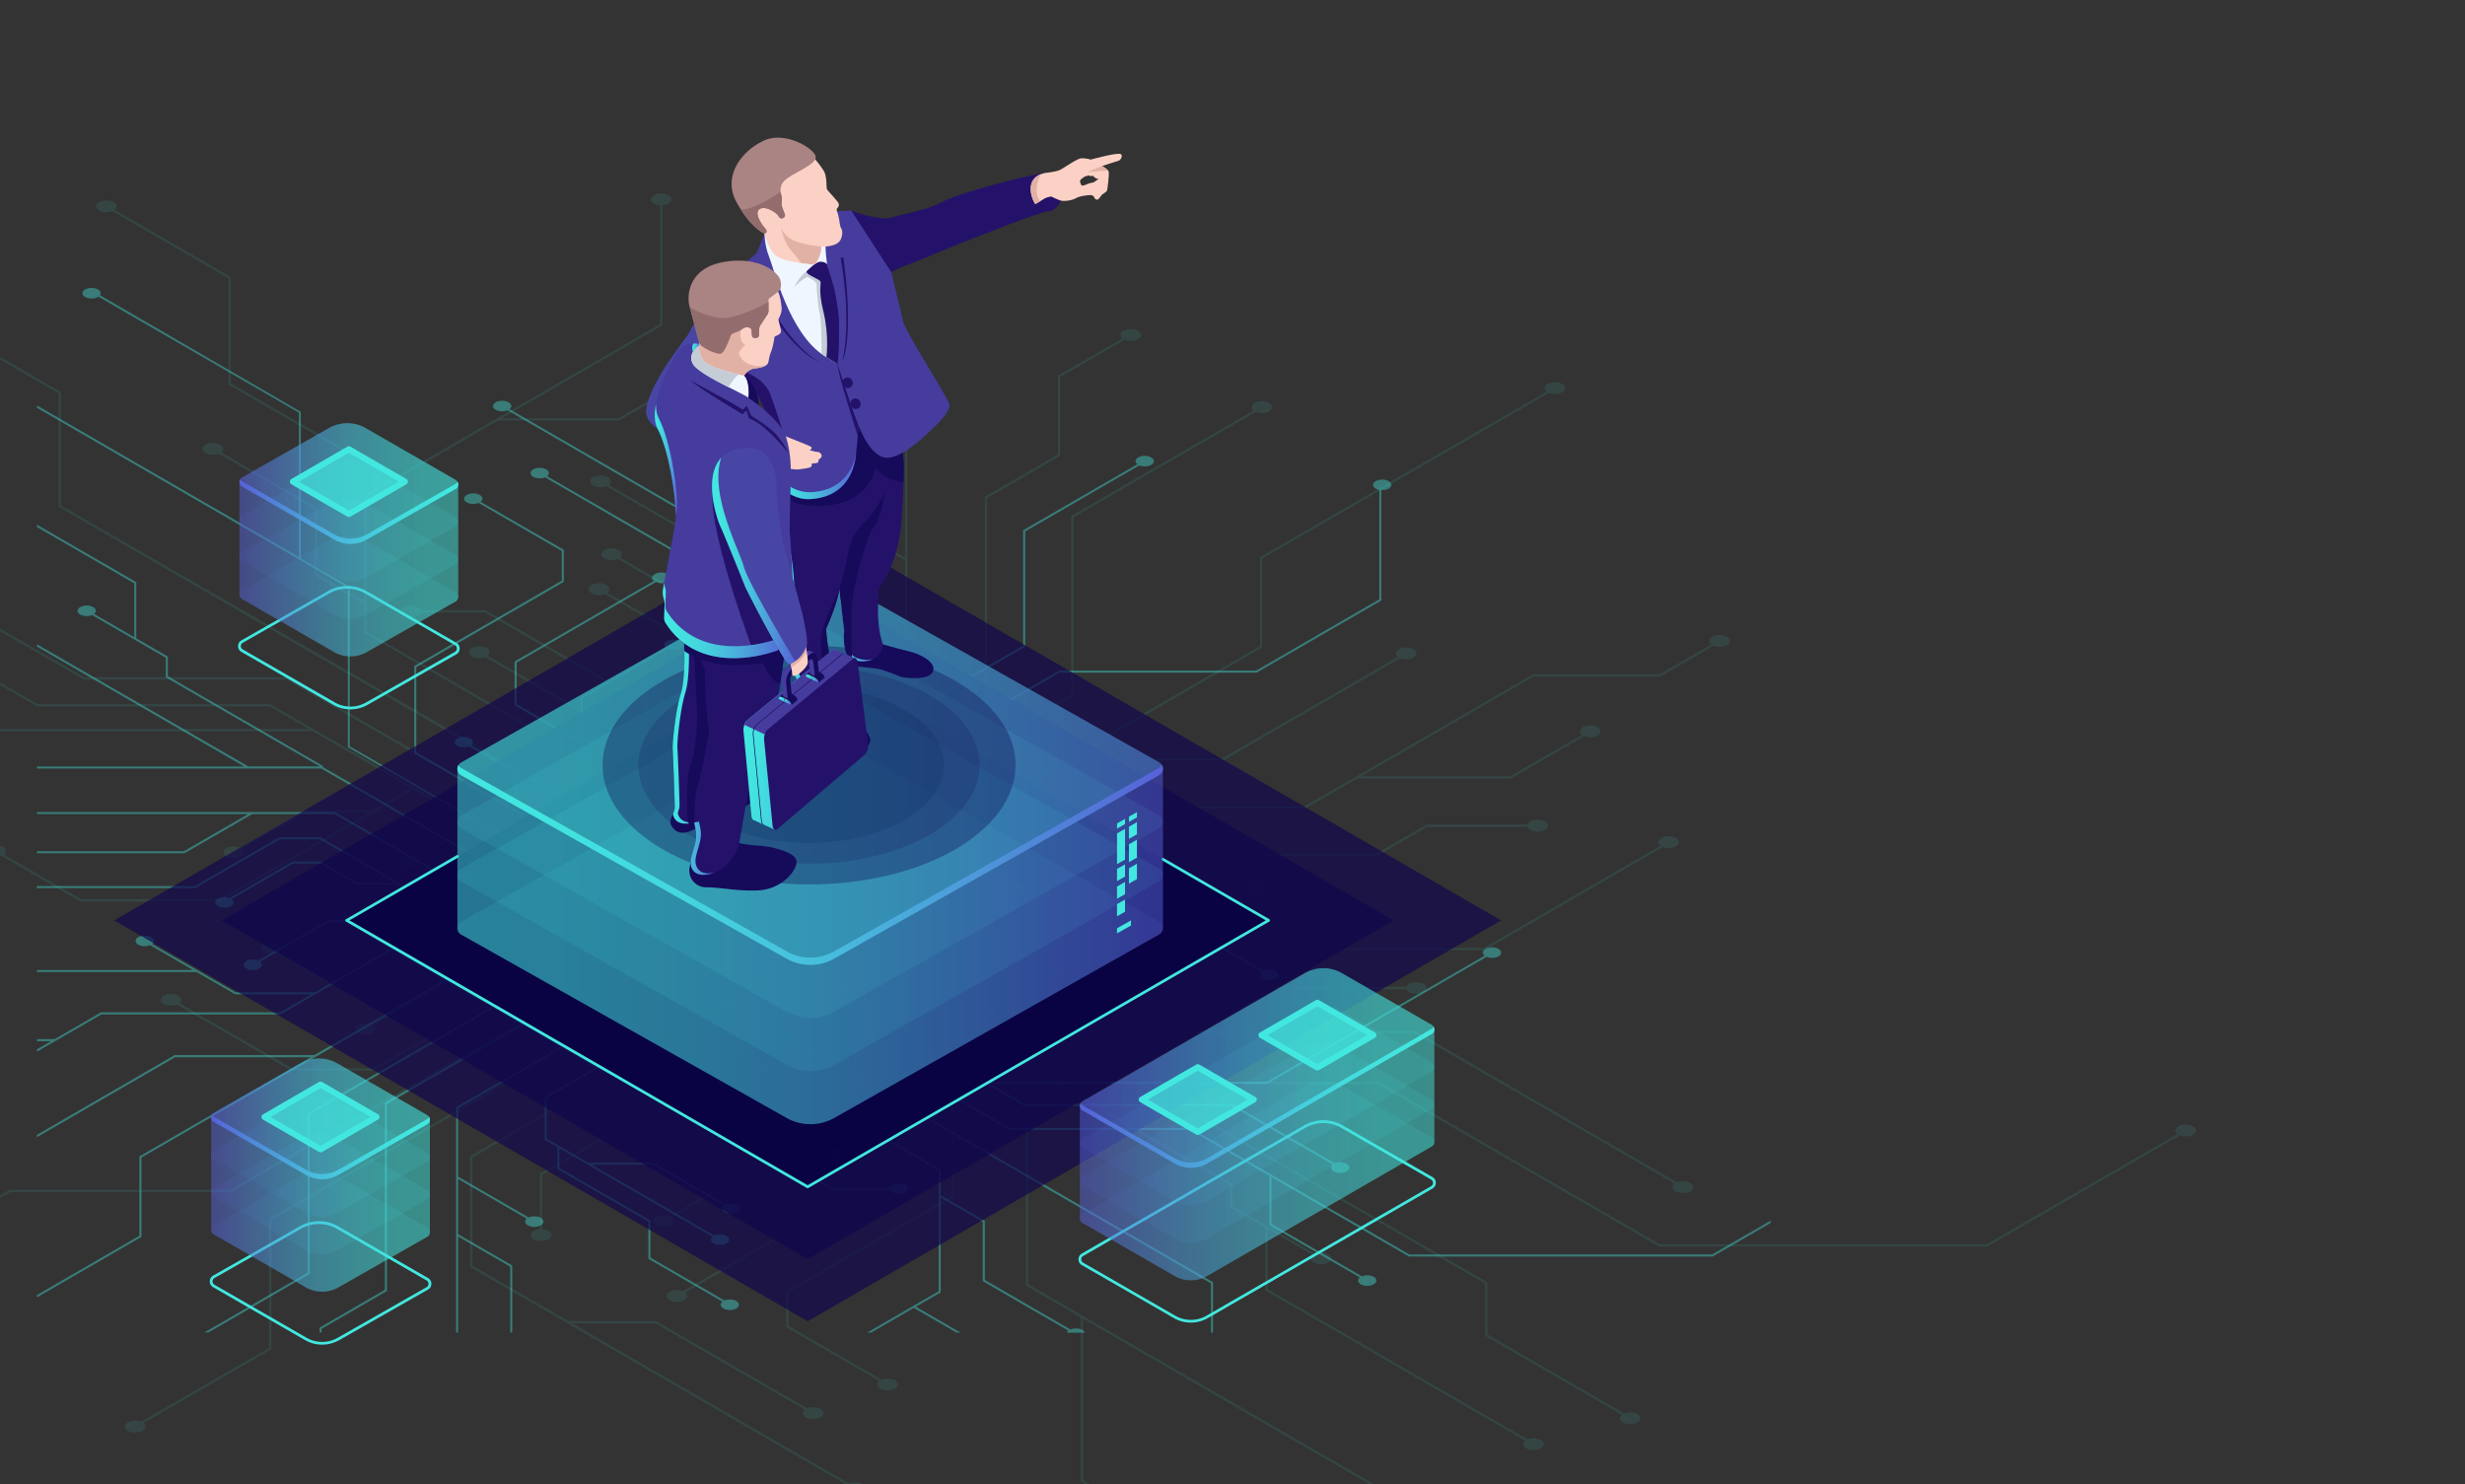 <svg width="691" height="416" fill="none" xmlns="http://www.w3.org/2000/svg"><rect width="100%" height="100%" fill="#333333" stroke="none"/><g clip-path="url(#a)"><path opacity=".4" d="M23.837 83.247c1.004.584 2.632.584 3.637 0 .04-.024.073-.057.113-.081l56.195 32.499v40.452l-73.417-42.464v.665l87.14 50.401v44.72l47 27.185-8.319 4.812-45.753-26.463.145-.251-43.533-25.18v-5.502l-8.838-5.112v-15.751l-27.842-16.099v.665l27.275 15.775v15.085l-11.252-6.508c.73-.584.648-1.395-.259-1.923-1.005-.584-2.633-.584-3.637 0-1.005.584-1.005 1.526 0 2.102.907.527 2.317.568 3.321.146l20.665 11.945v5.502l43.177 24.969h-20.05l-59.24-34.245v.666l58.082 33.595H10.365v.576h79.703l45.542 26.34-8.619 4.983-33.01-19.094-.065-.041H10.365v.576h59.208l-18.008 10.412h-41.2v.576h41.362l19.005-10.988H93.77l32.662 18.891-7.582 4.382-28.903-16.716-.065-.041H78.24l-23.622 13.658H10.365v.576h44.4l23.622-13.657H89.72l20.989 12.139h-10.491L89.979 241.5h-7.947l-17.684 10.225c-1.004-.398-2.373-.341-3.264.179-1.005.584-1.005 1.525 0 2.101 1.004.585 2.632.585 3.637 0 .923-.535.988-1.371.21-1.955l17.255-9.981h7.64l10.238 5.923h11.641l6.562 3.798-10.677 6.175H91.85l-19.49 11.272c-1.005-.422-2.414-.374-3.321.146-1.005.584-1.005 1.525 0 2.101 1.004.585 2.632.585 3.637 0 .907-.527.988-1.339.259-1.923l19.07-11.028h14.589l-5.023 2.905 7.801 4.512-21.11 12.205H66.066l-23.412-13.544c.73-.584.649-1.396-.259-1.923-1.004-.584-2.633-.584-3.637 0s-1.004 1.526 0 2.102c.907.527 2.317.568 3.321.146l12.054 6.97H10.365v.666l.146-.09H55.13l10.709 6.192.065.041h21.353l-8.749 5.063H28.292l-12.961 7.498h-4.966v.576h3.961l-3.961 2.289v.665l18.08-10.452H78.67l31.277-18.087 14.582 8.431-36.389 21.041H48.973l-38.608 22.364v.666l38.762-22.421h38.009l-48.062 27.801V346.4l-28.709 16.602v.666l29.284-16.936v-22.25l85.447-49.419 12.54 7.255-51.36 29.699v44.721L57.31 373.495h1.15l28.393-16.425v-44.72l51.359-29.7 7.736 4.48-38.057 22.007v52.421l-18.292 10.581v1.364h.575v-1.031l18.292-10.581v-52.422l38.057-22.007 10.442 6.038-29.114 16.838v63.165h.575v-26.884l14.598 8.447v18.445h.575v-18.778l-15.173-8.78v-15.466l19.207 11.109c-.672.576-.567 1.371.316 1.882 1.004.584 2.633.584 3.637 0 1.005-.584 1.005-1.525 0-2.102-.932-.535-2.382-.568-3.394-.113l-19.774-11.434v-19.142l29.114-16.838 9.3 5.38-14.152 8.187v12.059l3.572 2.069v6.143l25.501 14.753v10.411l20.762 12.01c-.729.584-.648 1.395.26 1.923 1.004.584 2.632.584 3.637 0 1.004-.585 1.004-1.526 0-2.102-.908-.527-2.317-.568-3.322-.146l-20.762-12.01v-10.411l-25.501-14.753v-5.477l42.869 24.79c-.672.577-.567 1.372.316 1.883 1.005.584 2.633.584 3.637 0 1.005-.584 1.005-1.526 0-2.102-.931-.535-2.381-.568-3.394-.113l-34.371-19.873h17.246l19.774 11.433c-.729.585-.648 1.396.259 1.924 1.005.584 2.633.584 3.638 0 1.004-.585 1.004-1.526 0-2.102-.908-.528-2.317-.568-3.322-.146l-20.13-11.645-.065-.04h-18.348v.032l-11.689-6.76v-11.393l14.152-8.179 2.803 1.623 3.645-2.11 59.411 34.358.064.04h16.202c.097.276.332.544.705.763 1.004.584 2.632.584 3.637 0 1.004-.584 1.004-1.526 0-2.102-1.005-.576-2.633-.584-3.637 0-.373.219-.608.487-.705.763h-16.048l-59.062-34.155 9.032-5.226 49.374 28.556c-.729.584-.648 1.396.259 1.923 1.005.584 2.633.584 3.638 0 1.004-.584 1.004-1.525 0-2.101-.908-.528-2.317-.569-3.322-.147l-49.374-28.555 9.357-5.413 69.763 40.347v33.781l-20.082 11.612h1.151l11.965-6.921 11.964 6.921h1.151l-12.54-7.254 6.958-4.025v-26.568l11.795 6.825v16.594L299.488 373c-.219.17-.348.365-.421.559h5.014c-.097-.275-.332-.535-.696-.746-.908-.528-2.317-.568-3.322-.146l-23.986-13.876v-16.595l-12.37-7.157v-7.214l-69.763-40.346 10.28-5.949 135.249 78.218v13.803h.576v-14.136l-135.25-78.217 8.319-4.812 69.707 40.314.065.04h50.718l22.375 12.943h-.13v13.747l25.339 14.655c-.729.584-.648 1.395.259 1.923 1.005.584 2.633.584 3.638 0 1.004-.584 1.004-1.526 0-2.102-.908-.527-2.317-.568-3.322-.146l-25.339-14.655v-13.162l38.446 22.234.065.041h85.179l16.25-9.397v-.666l-16.404 9.487h-84.871l-61.258-35.429-.065-.041h-50.718l-69.351-40.111 7.323-4.236 65.965 38.148.065.04h58.203l28.353 16.4c-.729.584-.648 1.396.259 1.923 1.005.584 2.633.584 3.637 0 1.005-.584 1.005-1.525 0-2.102-.907-.527-2.317-.568-3.321-.146l-28.701-16.602-.065-.041h-58.203l-9.762-5.648h77.783l61.509-35.575c1.005.422 2.414.374 3.322-.146 1.004-.584 1.004-1.525 0-2.102-1.005-.584-2.633-.584-3.638 0-.907.528-.988 1.339-.259 1.924l-61.088 35.331H276.45l-24.602-14.233 9.664-5.591h17.149l16.056-9.283c1.004.422 2.414.373 3.321-.146 1.005-.585 1.005-1.526 0-2.102-1.004-.584-2.633-.584-3.637 0-.907.527-.988 1.339-.259 1.923l-15.635 9.04h-15.999l37.377-21.618h34.558l19.28 11.15c-.73.584-.649 1.396.259 1.923 1.004.584 2.633.584 3.637 0 1.005-.584 1.005-1.525 0-2.102-.907-.527-2.317-.568-3.321-.146l-19.637-11.352-.064-.041h-34.874l-48.458 28.028-20.601-11.912h11.374l9.154-5.291c1.004.438 2.438.398 3.361-.13 1.005-.584 1.005-1.525 0-2.101-1.004-.585-2.632-.585-3.637 0-.891.519-.988 1.314-.291 1.899l-8.741 5.055h-12.216l-8.076-4.674 17.246-9.973-5.403-3.124 29.754-17.203h9.923l11.852 6.848c-.73.585-.649 1.396.259 1.924 1.004.584 2.632.584 3.637 0 1.005-.585 1.005-1.526 0-2.102-.907-.528-2.317-.568-3.321-.146l-12.2-7.06-.065-.041h-10.239l-21.621 12.505v-11.45l20.268-11.725c1.005.422 2.414.373 3.321-.146 1.005-.585 1.005-1.526 0-2.102-1.004-.584-2.632-.584-3.637 0-.907.527-.988 1.339-.259 1.923l-20.268 11.726v12.115l-7.979 4.617-28.061-16.229 13.018-7.531h16.882l26.691-15.434h20.252l28.158 16.286c-.729.585-.648 1.396.26 1.924 1.004.584 2.632.584 3.637 0 1.004-.585 1.004-1.526 0-2.102-.907-.528-2.317-.568-3.321-.146l-28.515-16.489-.065-.041h-20.559l-26.692 15.434h-15.732l78.204-45.231h55.247l34.809-20.133.146-.081v-30.949c.737.04 1.499-.098 2.066-.422 1.004-.585 1.004-1.526 0-2.102-1.005-.584-2.633-.584-3.637 0-1.005.584-1.005 1.525 0 2.102.291.17.631.284.996.349v30.689l-34.525 19.971h-55.247l-92.64 53.573-10.515-6.078 93.531-54.092.146-.082v-32.329l31.998-18.509c1.004.422 2.414.373 3.321-.146 1.004-.585 1.004-1.526 0-2.102-1.005-.584-2.633-.584-3.637 0-.908.527-.989 1.339-.26 1.923l-31.86 18.42-.145.082v32.329l-93.677 54.174-11.042-6.387 54.867-31.728.145-.081v-27.745l-94.252-54.506c.729-.585.648-1.396-.259-1.923-1.004-.585-2.633-.585-3.637 0-1.005.584-1.005 1.525 0 2.101.907.528 2.317.568 3.321.146l69.302 40.079h-20.835l-37.369-21.61c.729-.584.648-1.395-.259-1.923-1.004-.584-2.633-.584-3.637 0-1.005.584-1.005 1.526 0 2.102.907.527 2.317.568 3.321.146l37.725 21.812.065.041h21.985l23.954 13.852v27.079l-44.165 25.545v-13.763l27.138-15.694.145-.081v-13.933c.559-.032 1.102-.17 1.531-.422 1.005-.584 1.005-1.525 0-2.101-1.004-.585-2.632-.585-3.637 0-1.004.584-1.004 1.525 0 2.101.43.252.972.382 1.531.422v13.6l-27.137 15.694-.146.081v14.428l-10.264 5.94-11.333-6.556-6.877 3.976v-30.049l23.938-13.844c1.004.422 2.414.374 3.321-.146 1.004-.584 1.004-1.525 0-2.101-1.005-.585-2.633-.585-3.637 0-.908.527-.989 1.339-.26 1.923l-23.791 13.762-.146.082v12.261l-17.895-10.354v-11.629l39.03-22.575c1.004.422 2.414.373 3.321-.146 1.004-.584 1.004-1.526 0-2.102-1.005-.584-2.633-.584-3.637 0-.908.528-.989 1.339-.26 1.923l-38.891 22.494-.146.082v12.293l18.47 10.687v17.788l-9.794 5.664-8.279-4.788v-10.882l-12.556-7.262c.729-.584.648-1.396-.259-1.923-1.005-.585-2.633-.585-3.638 0-1.004.584-1.004 1.525 0 2.101.908.528 2.317.568 3.322.146l12.556 7.263v10.216l-27.381-15.839v-23.85l41.209-23.833.146-.081v-8.983l-23.306-13.478c.729-.585.648-1.396-.26-1.923-1.004-.585-2.632-.585-3.637 0-1.004.584-1.004 1.525 0 2.101.908.528 2.317.568 3.322.146l23.305 13.479v8.317l-41.208 23.833-.146.082V211.2l36.243 20.96-7.323 4.236-47-27.184v-44.72l-13.723-7.936v-41.118L28.04 82.76c.38-.535.194-1.176-.56-1.615-1.004-.584-2.632-.584-3.636 0-1.005.585-1.005 1.526 0 2.102h-.008Zm146.388 139.16 67.511 39.048-67.503 39.04-67.512-39.049 67.504-39.039Z" fill="#42E8E0"/><path opacity=".1" d="m0 100.769 16.411 9.489v31.775l151.56 87.602-9.317 5.385-78.106-45.15-.07-.046H23.644L0 176.161v.749l23.39 13.525.07.046h56.834l77.703 44.919-8.2 4.739-73.914-42.717-.069-.046h-65.23L0 191.253v.75l10.342 5.972.07.046H75.63l10.94 6.318H0v.646h87.688l27.571 15.934-10.837 6.261h-19.21l-18 10.399c-1.13-.472-2.707-.415-3.72.173-1.13.646-1.13 1.707 0 2.352 1.128.646 2.948.646 4.076 0 1.014-.588 1.106-1.499.288-2.156l17.517-10.123h17.92l-41.875 24.212H22.7L1.106 239.551c.817-.646.725-1.568-.288-2.145a3.553 3.553 0 0 0-.806-.322v2.974c.15-.046.31-.069.46-.127l21.997 12.718.07.046h39.075l54.301-31.384 23.08 13.34h-12.738l-10.261 5.926c-1.129-.496-2.741-.45-3.766.15-1.129.646-1.129 1.706 0 2.352 1.129.646 2.948.646 4.077 0 1.002-.577 1.105-1.476.322-2.122l9.789-5.661H140.1l9.052 5.235-18.841 10.895-.484.277 6.058 3.505-33.341 19.266H91.419l-13.278-7.679c.817-.645.725-1.568-.288-2.156-1.129-.645-2.949-.645-4.077 0-1.129.646-1.129 1.707 0 2.352 1.013.588 2.591.634 3.72.173l13.681 7.91.07.046h11.47l24.22-13.997v12.821l-22.711 13.132c-1.129-.473-2.707-.415-3.72.173-1.129.646-1.129 1.706 0 2.352 1.129.646 2.948.646 4.077 0 1.013-.588 1.105-1.499.288-2.145l22.711-13.132v-13.57l8.937-5.165 31.44 18.17-14.592 8.428h-18.91l-29.909 17.283H81.86l-31.555-18.24c.818-.645.725-1.568-.288-2.156-1.129-.645-2.948-.645-4.077 0-1.129.646-1.129 1.707 0 2.352 1.013.588 2.591.635 3.72.173l31.947 18.471.07.046h23.033l29.908-17.283h17.621l-87.63 50.65H2.729L0 335.062v.75l2.902-1.684h61.902l103.812-60 11.781 6.814-104.802 60.577-.16.092v36.203l-35.864 20.73c-1.128-.472-2.706-.415-3.72.173-1.128.646-1.128 1.707 0 2.352 1.129.646 2.949.646 4.077 0 1.014-.588 1.106-1.499.288-2.144l35.863-20.731v-36.203l104.963-60.668 12.369 7.148-61.476 35.534-.161.093v31.072l105.308 60.865h4.71s-.023-.023-.034-.023c-1.014-.588-2.591-.635-3.72-.173l-77.645-44.885h23.344l41.874 24.201c-.817.645-.725 1.568.288 2.144 1.129.646 2.949.646 4.077 0 1.129-.646 1.129-1.706 0-2.352-1.013-.588-2.591-.634-3.72-.173l-42.266-24.431-.069-.046h-24.634l-26.845-15.519v-30.323l49.487-28.605v15.415l-30.577 17.675v15.6c-.622.046-1.232.196-1.716.472-1.129.646-1.129 1.707 0 2.352 1.129.646 2.948.646 4.077 0 1.129-.645 1.129-1.706 0-2.352-.484-.276-1.094-.426-1.716-.472v-15.231l30.577-17.675v-16.153l11.505-6.653 12.542 7.253.161.092 7.704-4.451v33.655l-26.822 15.508c-1.129-.473-2.706-.415-3.72.173-1.128.645-1.128 1.706 0 2.352 1.129.645 2.948.645 4.077 0 1.014-.588 1.106-1.499.288-2.145l26.822-15.507v-13.732l20.051 11.587v13.029l-43.74 25.284c-1.129-.473-2.707-.415-3.72.173-1.129.646-1.129 1.707 0 2.352 1.128.646 2.948.646 4.077 0 1.013-.588 1.105-1.499.287-2.156l43.58-25.192.161-.092v-13.778l-20.696-11.968v-19.923l10.976-6.341 9.282 5.361v12.187l14.062 8.128c-.818.657-.726 1.568.288 2.145 1.129.645 2.948.645 4.077 0 1.128-.646 1.128-1.707 0-2.352-1.014-.588-2.591-.635-3.72-.173l-14.062-8.129v-11.437l30.68 17.732v26.714l-46.17 26.691-.161.093v10.054l26.108 15.092c-.817.657-.725 1.568.288 2.156 1.129.646 2.948.646 4.077 0s1.129-1.707 0-2.352c-1.013-.588-2.591-.634-3.72-.173l-26.108-15.092v-9.316l46.17-26.691.161-.093v-27.452l-40.607-23.474 8.2-4.739 52.665 30.439v50.084l15.375 8.89v46.049l1.186.68h1.29l-1.831-1.061v-45.299l80.202 46.349h1.29l-96.867-55.988v-50.085l-52.666-30.438 9.317-5.384 51.273 29.631-.162.276 48.785 28.19v6.169l9.904 5.718v17.641l72.832 42.094c-.818.646-.726 1.568.288 2.156 1.128.646 2.948.646 4.077 0 1.128-.645 1.128-1.706 0-2.352-1.014-.588-2.592-.634-3.72-.173l-72.832-42.094v-16.891l12.611 7.287c-.818.645-.726 1.568.288 2.156 1.129.645 2.948.645 4.077 0 1.128-.646 1.128-1.707 0-2.352-1.014-.588-2.591-.635-3.72-.173l-23.149-13.386v-6.169l-48.381-27.97h22.469l96.763 55.93v14.619l38.339 22.16c-.818.646-.726 1.568.288 2.156 1.129.646 2.948.646 4.077 0 1.128-.645 1.128-1.706 0-2.352-1.014-.588-2.591-.634-3.72-.173l-38.339-22.16v-14.619l-96.107-55.55h65.45l78.681 45.484.081.047h92.03l53.944-31.177c1.128.473 2.706.416 3.72-.172 1.128-.646 1.128-1.707 0-2.353-1.129-.645-2.949-.645-4.077 0-1.014.588-1.106 1.499-.288 2.145l-53.472 30.911h-91.684l-78.682-45.484-.069-.047h-89.853l-51.031-29.492 9.651-5.581 36.992 21.388.069.046h104.122l72.993 42.187c-.818.645-.726 1.568.288 2.144 1.128.646 2.948.646 4.077 0 1.128-.645 1.128-1.706 0-2.352-1.014-.588-2.592-.634-3.72-.173L396.68 288.99l-.069-.046h-77.012l20.177-11.668h54.486c.103.311.368.611.783.853 1.128.646 2.948.646 4.077 0 1.128-.646 1.128-1.706 0-2.352-1.129-.646-2.949-.646-4.077 0-.415.242-.68.542-.795.853h-54.658l-21.294 12.302h-25.809l-36.6-21.157 8.499-4.911 32.385 18.724.069.046h13.048l26.466-15.3h79.81l49.994-28.893c1.129.45 2.672.38 3.674-.196 1.129-.646 1.129-1.706 0-2.352-1.129-.646-2.948-.646-4.077 0-1.036.599-1.106 1.522-.253 2.179l-49.511 28.617h-79.81l-26.465 15.299h-12.692l-23.517-13.593h11.759l11.401 6.583.069.046h8.903l19.82-11.448c1.117.438 2.66.38 3.662-.196 1.129-.646 1.129-1.707 0-2.353-1.128-.645-2.948-.645-4.077 0-1.036.6-1.105 1.534-.241 2.191l-19.337 11.172h-8.557l-11.401-6.583-.069-.046h-13.049l-7.359-4.255 11.966-6.917h17.643l21.848-12.625c1.128.472 2.706.415 3.719-.173 1.129-.646 1.129-1.707 0-2.352-1.128-.646-2.948-.646-4.076 0-1.014.588-1.106 1.499-.288 2.156l-21.375 12.348h-16.342l5.136-2.975.484-.276-8.742-5.05 23.656-13.675h24.876l26.235 15.162c-.818.646-.726 1.568.288 2.144 1.128.646 2.948.646 4.076 0 1.129-.645 1.129-1.706 0-2.352-1.013-.588-2.591-.634-3.719-.173l-13.509-7.805h49.061l14.107-8.152h28.113c.103.312.368.611.794.854 1.129.645 2.949.645 4.077 0 1.129-.646 1.129-1.707 0-2.352-1.128-.646-2.948-.646-4.077 0-.414.242-.679.541-.783.853h-28.285l-14.108 8.151h-50.005l-12-6.941-.07-.046h-23.92l9.813-5.672h56.282l14.522-8.394h43.072l20.592-11.898c1.129.472 2.707.415 3.72-.173 1.129-.646 1.129-1.707 0-2.352-1.129-.646-2.948-.646-4.077 0-1.013.588-1.105 1.498-.288 2.156L423.33 217.61h-41.783l48.37-27.959h35.506l14.949-8.636c1.128.473 2.706.415 3.72-.173 1.128-.646 1.128-1.706 0-2.352-1.129-.646-2.949-.646-4.077 0-1.014.588-1.106 1.499-.288 2.156l-14.477 8.371h-35.506l-64.009 36.998h-56.282l-35.045 20.258-16.331-9.443 40.78-23.567h43.879l49.775-28.766c1.129.473 2.706.415 3.72-.173 1.129-.646 1.129-1.706 0-2.352-1.129-.646-2.948-.646-4.077 0-1.013.588-1.106 1.499-.288 2.156l-49.303 28.501h-42.588l53.69-31.038.162-.092v-24.927l80.328-46.43c1.129.473 2.707.416 3.72-.172 1.129-.646 1.129-1.707 0-2.353-1.128-.645-2.948-.645-4.077 0-1.013.588-1.105 1.499-.288 2.157l-80.156 46.337-.161.092v24.927l-95.749 55.342-14.051-8.128 57.388-33.171.161-.092v-50.085l51.099-29.538c1.129.472 2.707.415 3.72-.173 1.129-.646 1.129-1.707 0-2.352-1.128-.646-2.948-.646-4.077 0-1.013.588-1.105 1.498-.287 2.156l-50.939 29.446-.161.093v50.084l-57.549 33.263-8.672-5.015 42.646-24.651v-58.697l20.5-11.852v-22.08l18.104-10.457c1.129.473 2.707.415 3.72-.173 1.129-.645 1.129-1.706 0-2.352-1.128-.645-2.948-.645-4.077 0-1.013.588-1.105 1.499-.288 2.156l-18.104 10.458v22.079l-20.499 11.852v58.697l-42.647 24.651-11.701-6.757 32.627-18.862v-98.07h-.645v57.44l-16.353-9.455v-32.202c.621-.046 1.232-.196 1.715-.473 1.129-.645 1.129-1.706 0-2.352-1.128-.645-2.948-.645-4.076 0-1.129.646-1.129 1.707 0 2.352.483.277 1.094.427 1.716.473v32.583l17.01 9.823v17.318l-21.525-12.441c.749-.646.633-1.533-.357-2.11-1.129-.646-2.948-.646-4.077 0s-1.129 1.707 0 2.352c1.037.6 2.672.634 3.801.127l22.158 12.809v21.434l-32.627 18.862-10.423-6.018 15.859-9.166v-13.501l-4.008-2.318v-6.883l-28.584-16.522v-11.668l-23.264-13.443c.818-.658.726-1.568-.288-2.156-1.129-.646-2.948-.646-4.077 0-1.128.645-1.128 1.706 0 2.352 1.014.588 2.591.634 3.72.173l23.264 13.443v11.668l28.584 16.522v6.134l-48.036-27.763c.749-.646.633-1.534-.357-2.11-1.129-.646-2.948-.646-4.077 0-1.128.645-1.128 1.706 0 2.352 1.037.599 2.672.645 3.801.126l38.511 22.264h-19.325l-22.158-12.809c.818-.646.726-1.568-.288-2.156-1.128-.646-2.948-.646-4.076 0-1.129.645-1.129 1.706 0 2.352 1.013.588 2.591.634 3.719.173l22.631 13.086h20.557v-.035l13.094 7.575v12.752l-15.858 9.166-2.983-1.729-.161-.093-4.089 2.364-66.577-38.486-.069-.046h-18.162c-.104-.311-.369-.611-.783-.853-1.129-.646-2.949-.646-4.077 0-1.129.645-1.129 1.706 0 2.352 1.128.645 2.948.645 4.077 0 .414-.242.679-.542.794-.853h17.989l66.175 38.255-10.123 5.845-55.326-31.983c.818-.645.725-1.568-.288-2.156-1.129-.646-2.948-.646-4.077 0s-1.129 1.706 0 2.352c1.013.588 2.591.634 3.72.173l55.326 31.983-10.48 6.053-78.175-45.184v-37.829l36.876-21.318h33.94l26.88-15.542c1.128.473 2.706.415 3.719-.173 1.129-.646 1.129-1.706 0-2.352-1.128-.646-2.948-.646-4.076 0-1.014.588-1.106 1.499-.288 2.156l-26.408 15.265h-32.661l44.811-25.907.161-.092v-33.69c.622-.046 1.232-.196 1.716-.472 1.129-.646 1.129-1.707 0-2.352-1.128-.646-2.948-.646-4.077 0-1.128.645-1.128 1.706 0 2.352.484.276 1.094.426 1.716.472v33.32l-74.501 43.064-45.825-26.483V77.652L32.154 58.836c.818-.646.726-1.568-.287-2.156-1.129-.646-2.949-.646-4.077 0-1.129.645-1.129 1.706 0 2.352 1.013.588 2.591.634 3.72.173L64.067 78.02v29.792l45.825 26.484-7.636 4.416-.161.092v29.746l-13.21-7.632v-18.574l-26.88-15.542c.818-.646.726-1.568-.287-2.156-1.129-.646-2.949-.646-4.077 0-1.129.645-1.129 1.706 0 2.352 1.013.588 2.591.634 3.72.173l26.88 15.53v18.574l13.854 8.013v8.083l78.175 45.184-11.516 6.653-151.686-87.545v-31.775L0 100.031v.749-.011ZM206.759 207.96l75.641 43.72-75.641 43.72-75.653-43.72 75.641-43.72h.012Z" fill="#42E8E0"/><path d="M226.406 370.354 32.016 257.998l194.379-112.356 194.389 112.356-194.378 112.356Z" fill="#0F054C" opacity=".67"/><path d="m226.406 352.921-164.25-94.923 164.239-94.935 164.25 94.935-164.239 94.923Z" fill="#0F054C" opacity=".67"/><path d="M226.406 332.675 97.189 257.998l129.206-74.689 129.217 74.689-129.206 74.677Z" fill="#080344" opacity=".9"/><path d="M226.406 333.068a.527.527 0 0 1-.196-.047L96.993 258.333a.399.399 0 0 1-.195-.335c0-.138.069-.265.195-.334l31.026-17.94a.393.393 0 0 1 .53.138.392.392 0 0 1-.138.531l-30.45 17.594 128.445 74.239 128.434-74.239-29.056-16.799a.38.38 0 0 1-.139-.53.39.39 0 0 1 .53-.139l29.632 17.133c.116.07.196.196.196.335a.373.373 0 0 1-.196.334L226.59 333.01a.37.37 0 0 1-.195.046l.011.012Z" fill="#42E8E0"/><path d="M219.45 207.452a15.435 15.435 0 0 1 15.156 0l90.314 50.881c1.416.807 1.416 2.813 0 3.608l-91.063 51.423a13.61 13.61 0 0 1-13.37 0l-91.201-51.376c-1.416-.808-1.416-2.814 0-3.609l90.176-50.927h-.012Z" fill="url(#b)" opacity=".11"/><path d="M219.45 192.568a15.43 15.43 0 0 1 15.156 0l90.314 50.88c1.416.807 1.416 2.813 0 3.609l-91.063 51.422a13.61 13.61 0 0 1-13.37 0l-91.201-51.376c-1.416-.807-1.416-2.813 0-3.609l90.176-50.926h-.012Z" fill="url(#c)" opacity=".11"/><path d="M219.45 177.683a15.43 15.43 0 0 1 15.156 0l90.314 50.88c1.416.807 1.416 2.813 0 3.609l-91.063 51.422a13.604 13.604 0 0 1-13.37 0l-91.201-51.376c-1.416-.807-1.416-2.813 0-3.609l90.176-50.926h-.012Z" fill="url(#d)" opacity=".11"/><path d="M219.45 162.798a15.43 15.43 0 0 1 15.156 0l90.314 50.88c1.417.807 1.417 2.814 0 3.609l-91.062 51.422a13.606 13.606 0 0 1-13.371 0l-91.201-51.376c-1.416-.807-1.416-2.813 0-3.609l90.176-50.926h-.012Z" fill="url(#e)" opacity=".11"/><path opacity=".5" d="m129.286 213.724 90.175-50.926a15.43 15.43 0 0 1 15.156 0l90.314 50.88a2.065 2.065 0 0 1 1.071 1.811v44.642c0 .703-.357 1.407-1.071 1.81l-91.062 51.422a13.606 13.606 0 0 1-13.371 0l-91.201-51.376a2.062 2.062 0 0 1-1.071-1.81v-44.642c0-.704.357-1.407 1.071-1.811h-.011Z" fill="url(#f)"/><path d="M219.45 162.798a15.43 15.43 0 0 1 15.156 0l90.314 50.88c1.417.807 1.417 2.814 0 3.609l-91.062 51.422a13.606 13.606 0 0 1-13.371 0l-91.201-51.376c-1.416-.807-1.416-2.813 0-3.609l90.176-50.926h-.012Z" fill="url(#g)" opacity=".11"/><path d="m129.286 215.281 91.201 51.376a13.604 13.604 0 0 0 13.37 0l91.063-51.422c.345-.196.61-.473.794-.784a2.066 2.066 0 0 1-.794 2.836l-91.063 51.422a13.604 13.604 0 0 1-13.37 0l-91.201-51.376a2.065 2.065 0 0 1-.795-2.836c.173.311.438.577.795.784Z" fill="url(#h)"/><path d="m315.372 231.007-2.245 1.269v-1.465l2.245-1.268v1.464ZM315.372 240.958l-2.245 1.268v-8.613l2.245-1.257v8.602ZM315.372 245.719l-2.245 1.268v-3.424l2.245-1.257v3.413ZM315.372 250.654l-2.245 1.268v-3.424l2.245-1.268v3.424ZM318.712 233.878l-2.245 1.269v-3.413l2.245-1.268v3.412ZM318.712 240.416l-2.245 1.268v-5.027l2.245-1.268v5.027ZM318.712 246.423l-2.245 1.268v-4.301l2.245-1.268v4.301ZM315.372 255.577l-2.245 1.268v-3.412l2.245-1.269v3.413ZM318.712 229.117l-2.245 1.268v-1.464l2.245-1.269v1.465ZM317.042 259.428l-3.915 2.202v-1.418l3.915-2.214v1.43Z" fill="#42E8E0"/><g opacity=".5"><path opacity=".67" d="M226.798 247.921c31.967 0 57.882-14.98 57.882-33.459 0-18.479-25.915-33.459-57.882-33.459-31.968 0-57.883 14.98-57.883 33.459 0 18.479 25.915 33.459 57.883 33.459Z" fill="#0F054C"/><path opacity=".67" d="M226.798 242.11c26.415 0 47.828-12.378 47.828-27.648 0-15.269-21.413-27.648-47.828-27.648-26.415 0-47.829 12.379-47.829 27.648 0 15.27 21.414 27.648 47.829 27.648Z" fill="#0F054C"/><path opacity=".9" d="M226.798 236.323c20.894 0 37.832-9.788 37.832-21.861s-16.938-21.86-37.832-21.86c-20.894 0-37.833 9.787-37.833 21.86 0 12.073 16.939 21.861 37.833 21.861Z" fill="#080344"/></g><path d="m225.439 192.694-.104.45-.138-.3s-.703 2.364-.104 3.54c.611 1.176 1.497 2.629 2.787 4.277 1.279 1.649 3.329 5.073 3.87 5.731.541.657 3.662 3.216 7.578 3.608 3.904.392 4.906-1.787 4.583-2.974-.322-1.188-2.43-4.324-4.721-6.883-2.292-2.56-4.043-5.858-4.043-5.858l-9.697-1.602-.011.011ZM237.174 182.318s-.126 2.456.138 3.459c.265 1.003 6.001 1.326 8.051 1.579 2.038.254 5.597 1.684 6.714 2.214s8.568 1.303 9.478-1.384c.91-2.686-3.743-4.946-6.898-5.649-3.156-.715-8.304-2.26-8.304-2.26l-9.179 2.041Z" fill="#160A5B"/><path d="M217.262 133.755s-.207 6.883 2.142 16.372c2.349 9.489 2.061 16.13 2.061 16.13s-2.453 10.746-.299 18.067c2.154 7.333 3.985 9.385 3.985 9.385s4.307 5.592 9.973.576c0 0-3.178-10.076-3.558-18.089 0 0 2.798-5.892 3.777-11.15 0 0 .806 8.348 1.29 11.726 0 0-.484 4.958.864 6.964 1.347 2.006 7.439 2.583 9.374-.899 1.935-3.482-1.612-1.776-.541-17.791 0 0 5.609-6.837 6.415-19.415.806-12.579.725-17.56 0-20.016-.726-2.456-13.152-11.287-13.152-11.287l-7.002 8.751-15.341 10.641.012.035Z" fill="#24126A"/><path d="M235.666 168.171a34.71 34.71 0 0 0 .863-3.505s.806 8.347 1.29 11.726c0 0-.484 4.957.864 6.964.864 1.291 3.697 1.983 6.115 1.395-2.591 1.222-6.288.518-7.29-.992-1.347-2.006-.864-6.964-.864-6.964-.287-2.041-.702-5.891-.978-8.624Z" fill="url(#i)"/><path d="m217.262 133.755 15.34-10.642 7.002-8.751s.196.139.542.392l-6.381 7.967-15.34 10.642s-.207 6.883 2.142 16.372c2.35 9.489 2.062 16.13 2.062 16.13s-2.453 10.746-.3 18.067c2.154 7.333 3.985 9.385 3.985 9.385s2.649 3.401 6.518 2.49c-4.491 2.03-7.693-2.086-7.693-2.086s-1.831-2.053-3.984-9.385c-2.154-7.333.299-18.067.299-18.067s.288-6.641-2.062-16.13c-2.349-9.489-2.142-16.372-2.142-16.372l.012-.012Z" fill="url(#j)"/><path d="M244.925 147.798c2.027-2.375 3.156-9.812 3.156-9.812s-3.156 6.249-5.425 8.071c-2.269 1.822-4.203 5.454-4.606 7.829-.404 2.375-2.695 11.183-2.695 11.183s.806 8.348 1.289 11.726c0 0-.483 4.958.864 6.964.277.403.737.749 1.325 1.014 0-.092-.346-11.056 0-15.703.345-4.669 4.065-18.908 6.08-21.272h.012Z" fill="#160A5B"/><path d="M198.605 83.036s-5.355 10.239-5.897 11.034c-.541.796-10.56 13.282-11.539 20.511 0 0-.76 2.791 2.695 5.269 3.455 2.479 20.856 13.283 21.939 13.444 1.082.161 7.382-2.848 7.658-9.593 0 0-13.635-6.226-16.607-9.327 0 0 5.31-8.728 7.912-11.299.645-.646 1.037-1.822 1.244-3.228.852-5.73-1.451-11.484-5.816-15.392l-1.589-1.419Z" fill="#4846A5"/><path d="M238.648 59.055s8.292 3.009 11.114 1.971c2.833-1.026 9.789-1.902 14.557-4.508 4.768-2.605 25.602-7.874 28.688-8.059 0 0 .058.115-.461.334-.506.208-2.66.392-3.236 2.767-.576 2.376.703 5.223 1.048 5.42.346.195.553-.646 2.545-1.546 1.993-.899 3.225-.841 3.225-.841l.76.934.461.68s-.979 2.87-3.651 3.067c-2.672.196-19.809 7.194-20.891 7.517-1.083.311-15.467 6.388-18.162 7.333-2.695.945-4.802 2.156-4.802 2.156s-8.408-5.488-8.684-5.488c-.276 0-2.522-11.76-2.522-11.76l.011.023Z" fill="#24126A"/><path d="M314.244 43.236c-.645-.68-8.465 1.499-8.465 1.499s-1.324-.427-2.614-.369c-1.29.058-4.803 2.686-6.035 3.274-1.244.577-4.112.83-4.112.83-6.91 1.396-3.04 8.82-2.763 8.717.287-.104 2.165-1.35 2.763-1.649.588-.3 1.659-.461 1.659-.461.311.173 1.727.853 2.683 1.141.956.289 3.306-.057 4.331-.703 1.025-.646 4.123-.922 4.272-.83.15.092.634.334.634.334s.184.761.806.946c.622.184 1.29-1.292 1.566-1.453.265-.161 1.163-.738 1.324-1.003.162-.265.668-4.566.507-5.327-.161-.76-1.888-1.637-1.888-1.637s4.341-1.418 4.687-1.499c.345-.08 1.29-1.13.645-1.822v.012Zm-7.705 7.886c-.391.15-.91.116-1.486.38-.575.266-1.266.554-1.854.508 0 0-.806-1.28-.207-1.718.61-.438 1.094-.83 1.094-.83s1.071-.196 1.071-.334c0 0 .599.472 1.198.092 0 0 .656.957 1.578.922 0 0-1.014.83-1.405.98h.011Z" fill="#FCD1C5"/><path d="M252.768 125.65c-.726-2.456-13.152-11.288-13.152-11.288l-3.478 4.347-2.983 11.368-15.87 4.831s.841 7.771 13.774 6.872c12.933-.9 14.442-10.7 14.442-10.7s1.439 3.217 7.808 4.059c.15-5.2-.058-7.887-.53-9.489h-.011Z" fill="#160A5B"/><path d="m214.325 65.43-2.188 5.489s-10.515 8.9-13.544 12.117c0 0 5.194 9.754 6.162 20.027 0 0 4.814 3.84 6.265 5.604 1.451 1.764 5.136 9.938 6.311 12.625 1.175 2.686-2.108 10.791-2.108 10.791s4.469 8.083 11.667 7.817c7.198-.265 12.104-4.565 13.014-12.209.921-7.645.645-8.751.645-8.751s3.236 9.385 8.142 9.385c4.906 0 12.691-8.152 12.691-8.152s5.252-4.669 4.768-6.779c-.484-2.11-12.369-20.35-13.014-23.36-.645-3.008-3.316-13.766-3.316-13.766l-11.195-17.236-6.829.311-17.494 6.065.023.023Z" fill="#453C9E"/><path d="M227.212 137.975c6.887-.254 11.632-4.231 12.83-11.265-.035.323-.069.646-.115.992-.922 7.644-5.828 11.945-13.014 12.21-7.198.265-11.667-7.817-11.667-7.817s.242-.588.565-1.499c1.036 1.66 5.205 7.609 11.413 7.379h-.012Z" fill="url(#k)"/><path d="M214.325 65.43s-.057 3.275 1.267 6.515c1.324 3.24 5.632 21.514 15.421 27.763l3.754 2.329V90.415s-.069-7.16-1.739-11.69c-1.67-4.532-1.612-10.066-1.612-10.066s-2.741-.738-2.741-.68c0 .057-14.338-2.537-14.338-2.537l-.012-.011Z" fill="#F0F6FF"/><path d="M226.383 73.928s1.739.692 2.488-.415c.748-1.107 1.52-3.344 1.313-4.37 0 0 4.629.22 5.551-2.144.921-2.375-.081-2.998-.231-3.736-.149-.738-.288-2.675-.898-4.081l-.069-.612s.944-.795.507-1.625c-.426-.83-2.96-3.413-3.213-3.851-.254-.438.069-3.644-.922-5.235-.979-1.59-2.879-3.804-2.879-3.804s-9.87-7.53-17.632 0c-7.762 7.529 3.939 21.375 3.939 21.375s.933 4.474 3.201 6.261c2.269 1.776 8.857 2.237 8.857 2.237h-.012Z" fill="#FCD1C5"/><path d="M219.174 55.596c0-.277-.035-.554-.127-.819-.288-.818-.783-3.055 1.589-4.739 2.96-2.11 8.189-4.012 8.027-6.11-.161-2.11-8.407-7.333-14.499-4.531-6.092 2.79-11.805 9.858-7.659 17.352 4.146 7.482 7.82 8.705 7.82 8.705s1.244-.254.127-1.5c-1.117-1.244-3.133-4.392-1.451-5.372 1.681-.992 4.583 1.141 4.975 1.626.15.184.299.415.426.622a.827.827 0 0 0 1.048.323l.138-.07a.808.808 0 0 0 .426-1.002l-.725-1.937a2.425 2.425 0 0 1-.15-.9l.035-1.625v-.023Z" fill="#AA8383"/><path d="M226.13 76.026s-2.2 1.534-3.49 4.45c0 0 2.35-2.374 3.674-2.847 0 0 2.591 1.188 2.591 1.983 0 .796.242 5.534.852 8.082.611 2.548.542 11.518.542 11.518l1.635 1.061.783-3.931-.299-8.382-1.52-7.633s-.288-2.882-.403-3.044c-.127-.161-4.354-1.257-4.354-1.257h-.011Z" fill="#C4CCD6"/><path d="M226.13 76.026s2.51-2.605 3.777-2.663c1.267-.058 1.947.611 1.97.772.023.162 1.22 4.232 1.22 4.232s2.361 7.125 2.119 15.426c-.241 8.302-.449 8.244-.449 8.244l-3.109-1.925s.84-5.938-.852-12.821c-1.693-6.883-.208-7.91-1.014-8.624-.806-.715-4.054-1.788-3.662-2.64ZM211.043 108.667c1.451 1.764 5.056 9.927 6.23 12.613.185.438.334 1.026.334 1.683.3.185.473.3.473.3l1.577-1.499s-1.416-4.981-3.673-11.149c-2.269-6.168-11.195-7.552-11.195-7.552s4.814 3.84 6.265 5.604h-.011Z" fill="#24126A"/><path d="M213.461 123.909s2.557-3.644 3.375-4.116c0 0-.184 1.026 1.267 1.66 1.451.634 9.075 3.517 9.328 3.851.265.334-.023.749-.507.853 0 0 1.578.53 2.223.519.645-.012 1.509.795 1.083 1.476-.426.68-.795.634-.795.634s.184.761-.288.934c-.472.173-1.601.196-1.601.196s.231.761-.403 1.072c-.633.3-3.72.634-3.72.634s-2.407-.254-3.098-.265c-.691-.012-3.823.738-5.159.553-1.336-.184-5.735-1.718-6.185-1.971-.449-.254 4.492-6.03 4.492-6.03h-.012Z" fill="#FCD1C5"/><path d="m211.653 72.694.323 4.9 2.706.83-1.819 1.465s7.347 16.337 16.722 21.503c0 0-8.949-3.114-17.413-21.353 0 0 .886-1.026 1.163-1.315l-1.889-.818.207-5.212ZM235.62 72.187s3.328 16.66.495 29.216c0 0 3.409-6.041.322-29.216h-.817Z" fill="#24126A"/><path d="M310.616 47.836c-.484-.657-1.704-1.28-1.704-1.28s-3.548 1.407-4.146 1.684c0 0 3.639-.369 5.861-.415l-.011.011ZM290.255 57.187c.149-.058.714-.404 1.312-.773-2.349-3.101.231-7.575.242-7.586-5.217 1.983-1.819 8.463-1.554 8.37v-.011ZM208.981 129.939c.334.196 2.845 1.084 4.665 1.602 0 0 1.174-4.508.909-6.006-.264-1.499-.909-1.868-.909-1.868-.104.15-.173.242-.173.242s-4.929 5.776-4.492 6.03Z" fill="#E2B1A6"/><path d="M213.461 123.701s.784 2.606-1.013 4.624c-1.797 2.017-2.004 2.271-2.004 2.271h-2.061s-1.072-3.182-.91-3.263c.161-.081 5.988-3.632 5.988-3.632Z" fill="#4846A5"/><path d="M232.706 77.052s1.981 11.426 1.531 15.612c-.449 4.196-.287 8.728-.287 8.728l.621.53.185.115s.207.069.449-8.244c.242-8.3-2.119-15.426-2.119-15.426s-.173-.588-.38-1.326v.011Z" fill="#24126A"/><path d="M233.362 195.565a9.46 9.46 0 0 0 1.774-1.268s-3.179-10.077-3.559-18.09c0 0 2.799-5.892 3.778-11.149-.265 1.038-3.536 6.687-5.01 12.463-1.474 5.777 3.006 18.033 3.006 18.033l.011.011Z" fill="#160A5B"/><path d="M218.886 63.586c.057.288.91 4.358 2.579 6.26a49.23 49.23 0 0 1 3.075 3.886c1.083.138 1.832.184 1.832.184s1.739.692 2.487-.415c.749-1.107 1.52-3.343 1.313-4.37 0 0-6.242-.634-8.626-2.26-2.211-1.51-2.614-3.078-2.66-3.297v.012Z" fill="#E2B1A6"/><path d="M216.628 119.839s.334.692.392.749c.058.058.15-.53.15-.53s-.277-.565-.3-.565c-.023 0-.253.346-.253.346h.011Z" fill="#1B2B3A"/><path d="M234.767 102.037s4.354 13.617 5.805 16.914l-.092 3.274s-5.552-16.902-5.724-20.188h.011Z" fill="#24126A"/><path d="M238.982 106.891c.242.796-.161 1.614-.921 1.845-.749.219-1.566-.242-1.808-1.026-.242-.796.161-1.614.921-1.845.749-.219 1.567.242 1.808 1.026ZM241.194 112.771c.241.796-.162 1.614-.922 1.845-.748.219-1.566-.242-1.808-1.038-.242-.795.161-1.614.921-1.845.749-.219 1.567.243 1.809 1.027v.011Z" fill="#24126A"/><path d="M219.289 58.132a2.424 2.424 0 0 1-.15-.899l.035-1.626c0-.276-.035-.553-.127-.818a4.59 4.59 0 0 1-.23-1.015s-6.784 4.831-11.091 5.027c3.616 5.661 6.599 6.653 6.599 6.653s1.244-.254.127-1.5c-1.117-1.244-3.133-4.392-1.451-5.372 1.681-.992 4.583 1.142 4.975 1.626.15.184.299.415.426.622a.827.827 0 0 0 1.048.323l.138-.07a.808.808 0 0 0 .426-1.002l-.725-1.937v-.012Z" fill="#936D6D"/><path d="M206.448 236.173s3.063.738 6.023.853c2.971.115 11.033 1.695 10.826 4.635-.196 2.963-4.411 7.206-9.697 7.828-5.287.634-12.081-.853-15.525-.761-3.455.093-5.816-3.355-4.457-6.652 1.348-3.275 12.83-5.915 12.83-5.915v.012ZM188.655 228.263s-1.129 1.776-.576 2.871c.552 1.095 2.027 3.805 6.864 1.176 4.802-2.617 14.085-6.364 14.085-6.364s5.32-2.767 5.032-6.03c-.288-3.24-5.182-2.767-5.182-2.767l-20.212 11.103-.011.011Z" fill="#160A5B"/><path d="M219.991 181.937s-2.05 21.215-6.403 29.251c-4.434 8.174-5.655 23.14-6.576 25.988-.933 2.871-3.8 6.998-8.315 7.874-4.526.877-5.263-2.133-5.044-3.943.219-1.798 1.474-4.715 1.497-6.675.011-1.949-.449-2.86-.518-3.759 0 0-5.183 1.487-5.966-2.433 0 0 .415-1.141.484-1.729.069-.588-.438-14.781-.565-16.499-.126-1.718.818-10.999 2.258-15.577 1.428-4.531.956-14.181.956-14.181l14.741-2.006 13.451 3.678v.011Z" fill="#24126A"/><path d="M190.831 194.458c1.428-4.531.956-14.181.956-14.181l1.29-.173c.058 1.337.357 9.8-.944 13.974-1.428 4.577-2.361 13.847-2.235 15.565.127 1.718.657 15.911.588 16.487-.069.588-.484 1.73-.484 1.73.795 3.92 5.966 2.432 5.966 2.432.069.9.529 1.811.518 3.748-.012 1.948-1.267 4.865-1.486 6.664-.219 1.81.518 4.819 5.045 3.943.138-.023.264-.081.403-.116a8.92 8.92 0 0 1-1.762.542c-4.526.877-5.264-2.133-5.045-3.943.219-1.798 1.474-4.715 1.497-6.675.012-1.949-.449-3.033-.518-3.932 0 0-5.171 1.672-5.965-2.26 0 0 .414-1.141.483-1.729.069-.588-.437-14.781-.564-16.499-.127-1.718.818-10.999 2.257-15.577Z" fill="url(#l)"/><path d="M196.152 181.81s.057 3.309 1.474 6.1c0 0-.023 11.276 1.152 16.983 0 0-1.912 11.46-3.11 15.08-1.209 3.644-1.048 10.723-1.048 10.723s-.587.219-1.439.242c-.841.035-.91-14.008.391-16.487 1.29-2.468 2.269-13.409 1.785-16.753-.483-3.309-.322-12.798-.956-14.469-.633-1.672.806-2.56.806-2.56l.945 1.141ZM208.567 105.3s4.284 3.032 4.065 8.267l-3.178-.669s.944-5.8-.887-7.598Z" fill="#160A5B"/><path d="M206.897 186.434c-9.778.288-15.052-3.943-15.052-3.943-.023-1.338-.069-2.214-.069-2.214l14.741-2.006 13.451 3.678s-.403 4.185-1.232 9.535c-2.395.253-4.756-5.511-4.756-5.511l-6.703.415s9.375-.243-.392.046h.012Z" fill="#160A5B"/><path d="M218.103 182.26s-21.249 8.486-31.522-7.61a2.775 2.775 0 0 1-.403-1.579l.127-3.747a4.079 4.079 0 0 0-.207-1.395 5.75 5.75 0 0 1-.207-2.998c.794-4.197 2.948-15.588 3.455-18.747.61-3.851-1.475-19.301-4.999-25.976-3.478-6.595 5.448-21.41 5.448-21.41s2.188-3.46 6.472-2.272c0 0-4.088 2.802-1.854 5.753 2.257 2.975 8.971 5.35 8.971 5.35s12.427 6.307 16.676 13.974c0 0 1.463 3.989 1.59 9.039.126 5.096-.449 17.352-.231 19.047.219 1.706.876 13.374.807 13.916-.07.542-4.123 18.678-4.123 18.678v-.023Z" fill="#453C9E"/><path d="M194.263 98.647c-.334-.841-.242-1.648.081-2.352a6.093 6.093 0 0 1 1.923.208s-1.267.865-2.004 2.144Z" fill="url(#m)"/><path d="M211.665 183.99s-12.519-33.056-11.92-45.047c.576-11.702 18.265 23.705 18.265 23.705l.093 19.612s-4.008 1.441-6.438 1.73Z" fill="#24126A"/><path d="M186.443 164.689c.15.438.219.911.208 1.384l-.127 3.724a2.71 2.71 0 0 0 .403 1.568c10.238 15.98 31.417 7.563 31.417 7.563s2.914-13.005 3.824-17.214c.046 1.026.069 1.741.058 1.868-.069.542-4.123 18.678-4.123 18.678s-21.249 8.486-31.521-7.609a2.774 2.774 0 0 1-.404-1.58l.127-3.747a4.079 4.079 0 0 0-.207-1.395 5.75 5.75 0 0 1-.207-2.998c.08-.438.184-.968.287-1.545.047.438.127.888.265 1.303Z" fill="url(#n)"/><path d="M184.681 117.268c3.513 6.641 5.609 21.987 4.987 25.814-.058.358-.138.819-.23 1.349.011-5.534-1.97-18.309-5.102-24.246-.979-1.845-.956-4.359-.438-7.01-.034 1.533.173 2.94.772 4.081l.011.012Z" fill="url(#o)"/><path d="M218.414 144.939a53.53 53.53 0 0 1-.749-8.105c-.058-4.705-1.405-12.499-10.1-11.15-12.288 1.914-7.037 18.759-5.689 21.699 1.359 2.963 6.737 16.303 7.013 17.064.265.715 8.764 17.364 11.805 21.364a.76.76 0 0 0 1.105.139c1.233-1.026 3.997-3.471 4.354-5.016.46-1.983-1.313-9.189-1.313-9.189s-4.791-18.009-5.194-18.839c-.3-.623-.507-3.586-1.244-7.956l.012-.011Z" fill="#4846A5"/><path d="M208.36 105.68s.978-2.167 3.236-2.398c2.257-.219 3.535-.841 3.766-1.648.23-.819.242-1.8.783-3.021.541-1.21 1.002-4.197 1.002-4.266 0-.07 1.704-.577 1.785-1.315.08-.737-.806-3.366-.703-3.574.092-.207 1.014-1.821.887-3.067-.127-1.256-.288-3.067-.979-4.6-.679-1.533-5.459-10.86-17.885-6.053-12.565 4.854-3.006 15.173-4.25 21.86 0 0-1.117 1.407.933 3.805 2.061 2.41 8.004 2.928 11.436 4.289l-.011-.012Z" fill="#FCD1C5"/><path d="M196.912 101.391c-2.05-2.398-.933-3.804-.933-3.804.173-.934.127-1.937-.023-2.975l4.918.922s7.267-6.318 6.748-2.94c-.518 3.413 1.244 4.001 1.244 4.001l-1.485 1.856c-.38.473-.162 1.038.161 1.557 2.073 3.482 7.106 2.444 7.117 2.444-.633.404-1.658.692-3.075.83-2.257.219-3.236 2.398-3.236 2.398-3.432-1.36-9.375-1.879-11.436-4.289Z" fill="#E2B1A6"/><path d="M218.667 78.24s.864 2.49-.541 3.54c-1.405 1.049-2.684 2.04-2.684 2.04v3.16c0 .46-.126.899-.38 1.28l-1.773 2.674a3.124 3.124 0 0 0-.53 1.741v1.291c0 .38-.3.704-.68.738l-.46.046a.75.75 0 0 1-.829-.668l-.196-1.799s-.933-1.441-2.972.277l-1.831.738c-.506.207-.91.61-1.105 1.13-.519 1.383-1.613 4.116-2.442 4.565-1.117.611-5.413-1.556-5.988-2.525-.576-.957-2.027-7.367-2.926-10.434-.898-3.032-.368-10.55 8.891-12.464 9.225-1.913 15.156 1.914 16.434 4.624l.012.046Z" fill="#AA8383"/><path d="M196.267 96.503c-.576-.957-2.027-7.368-2.925-10.435 0 0 3.581 2.33 8.234 3.033 4.653.692 13.878-4.428 13.878-4.428v2.318c0 .461-.127.9-.38 1.28l-1.774 2.674a3.132 3.132 0 0 0-.53 1.741v1.292c0 .38-.299.703-.679.738l-.461.046a.752.752 0 0 1-.829-.669l-.196-1.799s-.933-1.44-2.971.277l-2.649 1.06s-1.612 4.763-2.729 5.374c-1.117.61-5.413-1.557-5.989-2.525v.023Z" fill="#936D6D"/><path d="M196.083 96.814s-3.605 2.168-1.808 5.246c1.808 3.102 14.856 8.601 15.501 9.42 0 0 .518-4.612-1.209-6.18 0 0-9.997-1.902-11.551-4.404-1.544-2.48-.933-4.082-.933-4.082Z" fill="#F0F6FF"/><path d="M196.083 96.814s-.611 1.603.933 4.082c1.174 1.891 7.174 3.436 10.031 4.081 0 0-1.06.588-2.833 3.551-4.02-2.04-8.891-4.658-9.939-6.468-1.797-3.078 1.808-5.246 1.808-5.246Z" fill="#C4CCD6"/><path d="M193.641 106.661s5.816 3.262 8.649 4.727c2.845 1.475 5.943 3.435 5.943 3.435l1.082-1.06 1.302 2.801s4.468 2.629 6.553 4.808c2.096 2.202 3.685 5.062 3.904 5.719 0 0-5.574-7.148-9.962-9.281l-1.186-.588-.668-2.226-1.083 1.119s-12.772-7.541-14.545-9.478l.011.024Z" fill="#24126A"/><path d="M208.636 203.163c.184-.507.449-.957.783-1.222l23.92-19.646c.634-.519 1.244-.127 1.359.888l2.799 22.863c.126 1.049-.288 2.352-.933 2.894l-20.085 16.994.691 6.618-6-2.709c-.265-.173-.473-.554-.519-1.13l-2.234-23.901c-.046-.53.046-1.118.23-1.649h-.011Z" fill="url(#p)"/><path d="m239.858 184.555-5.655-2.387-.184-.081c-.208-.046-.438.012-.68.208l-23.92 19.646c-.322.265-.599.715-.783 1.222l.852.404 4.872 2.306 20.96-17.537 4.526-3.781h.012Z" fill="#453C9E"/><path d="m242.449 211.511-24.462 20.845c-.668.577-1.301.139-1.416-.968l-2.373-24.028c-.103-1.061.346-2.352.991-2.894l23.862-19.738c.634-.519 1.244-.127 1.371.887l2.937 22.979c.138 1.061-.277 2.363-.922 2.917h.012Z" fill="#24126A"/><path d="m213.542 229.97-2.303-23.959c-.104-1.049.345-2.34 1.002-2.882l23.897-19.693c.196-.161.391-.23.564-.23-.23-.093-.495-.035-.76.184l-23.897 19.693c-.657.542-1.106 1.833-1.002 2.882l2.303 23.959c.069.761.38 1.233.795 1.245-.311-.139-.518-.577-.587-1.199h-.012Z" fill="#160A5B"/><path d="m222.295 194.701-1.256-.612c-.288-.138-.552-.184-.783-.138l-.103.023c-.127.023-.185.162-.173.346l.023.219 3.524 1.718-.023-.219a1.16 1.16 0 0 0-.265-.565l-.115-.127c-.265-.288-.553-.519-.841-.657l.012.012Z" fill="#160A5B"/><path d="m221.857 197.652 1.682-1.395-3.49-2.214-1.658 1.372 3.466 2.237Z" fill="#160A5B"/><path d="m220.613 196.084-1.255-.611c-.288-.138-.553-.184-.783-.138l-.104.023c-.127.023-.184.161-.173.346l.023.219 3.525 1.729-.023-.219a1.164 1.164 0 0 0-.265-.565l-.116-.127c-.264-.288-.552-.519-.84-.657h.011Z" fill="url(#q)"/><path d="m219.865 196.684-.115-1.015.115.046.103 1.015-.103-.046Z" fill="#722318"/><path d="m219.75 195.669 1.739-1.372.092.046-1.716 1.384-.115-.058Z" fill="#722318"/><path d="m229.896 188.451-1.244-.599c-.288-.138-.553-.185-.772-.138l-.103.023c-.127.023-.185.161-.162.346l.023.219 3.513 1.694-.023-.219a1.123 1.123 0 0 0-.265-.553l-.115-.127a2.854 2.854 0 0 0-.841-.646h-.011Z" fill="#160A5B"/><path d="m229.481 191.369 1.659-1.384-3.478-2.179-1.647 1.349 3.466 2.214Z" fill="#160A5B"/><path d="m228.226 189.824-1.244-.6c-.288-.138-.553-.184-.772-.138l-.103.023c-.127.023-.185.161-.161.346l.023.219 3.512 1.706-.023-.219a1.123 1.123 0 0 0-.265-.553l-.115-.127a2.837 2.837 0 0 0-.841-.646l-.011-.011Z" fill="url(#r)"/><path d="m227.489 190.4-.115-.992.103.047.115 1.003-.103-.058Z" fill="#722318"/><path d="m227.374 189.409 1.716-1.349.092.046-1.705 1.349-.103-.046Z" fill="#722318"/><path d="m219.082 190.884.449 4.266 1.128-.934-.437-4.139c-.069-.599.242-1.383.679-1.741l4.872-3.977c.437-.358.84-.162.91.438l.472 4.104 1.117-.922-.484-4.208c-.15-1.315-1.048-1.753-2.004-.969l-5.194 4.243c-.967.784-1.635 2.513-1.497 3.839h-.011Z" fill="#453C9E"/><path d="m227.466 184.059-2.004-.196-5.805 5.292-.253 3.263.115 2.732 1.302.634.034-3.401.069-2.329 1.198-1.683s2.177-1.718 2.2-1.764c.023-.046 3.132-2.548 3.132-2.548h.012ZM228.433 189.512l-1.29-.622-.345-3.021 1.232.092.369.058.034 3.493ZM228.387 183.125l-1.393-.669.368.738.461.162.553-.231h.011Z" fill="#453C9E"/><path d="m220.371 191.507.461 4.266 1.129-.934-.449-4.151c-.07-.599.241-1.383.679-1.741l4.872-3.989c.437-.357.84-.161.909.438l.473 4.105 1.117-.923-.495-4.208c-.15-1.314-1.049-1.752-2.004-.968l-5.194 4.243c-.968.795-1.636 2.513-1.498 3.85v.012Z" fill="#160A5B"/><path d="M225.819 180.761s.829 4.174.587 5.223c-.23 1.049-2.269 3.067-3.501 3.436-1.232.369-.725-1.061-1.002-1.96-.276-.899-.23-2.859-.23-2.859l4.146-3.828v-.012Z" fill="#FCD1C5"/><path d="m221.673 184.589 4.146-3.828s.173.853.334 1.891c0 0-1.543 3.102-4.354 4.324-.161-.98-.126-2.387-.126-2.387Z" fill="#E2B1A6"/><path d="M226.13 181.073s-1.463 4.485-5.148 4.911l1.244-4.923s3.109-.853 3.201-.865c.092-.011.691.865.691.865l.012.012Z" fill="#4846A5"/><path d="M202.175 128.336c-3.409 10.158 5.137 25.953 6.357 30.565 1.244 4.658 14.235 26.218 14.235 26.218h-.012c.069.127.127.208.127.208a7.772 7.772 0 0 1-.852.565c-.346.127-.196.115-.588.207-.276.058-.552-.057-.748-.299-3.04-3.99-11.54-20.65-11.805-21.365-.288-.761-5.666-14.1-7.013-17.064-1.083-2.363-4.688-13.72.299-19.058v.023Z" fill="url(#s)"/><path d="M98.249 198.851a9.608 9.608 0 0 1-4.803-1.279l-25.774-14.839a1.827 1.827 0 0 1-.933-1.614c0-.681.346-1.28.933-1.614l24.254-13.813a10.89 10.89 0 0 1 10.837 0l25.164 14.481c.587.335.933.946.933 1.614 0 .669-.346 1.28-.933 1.615l-24.864 14.158a9.643 9.643 0 0 1-4.803 1.28l-.011.011Zm-.91-33.828c-1.74 0-3.478.45-5.033 1.338l-24.254 13.812a1.076 1.076 0 0 0 0 1.868l25.774 14.839a8.829 8.829 0 0 0 8.834 0l24.864-14.159c.334-.196.541-.542.541-.934s-.207-.749-.541-.945l-25.164-14.481a10.05 10.05 0 0 0-5.033-1.349l.012.011Z" fill="#42E8E0"/><path d="M102.567 151.557a10.456 10.456 0 0 0-10.457 0l-24.254 13.812a1.472 1.472 0 0 0 0 2.548l25.775 14.839a9.219 9.219 0 0 0 9.224 0l24.865-14.158a1.472 1.472 0 0 0 0-2.548l-25.164-14.482.011-.011Z" fill="url(#t)" opacity=".11"/><path d="M102.567 141.042a10.456 10.456 0 0 0-10.457 0l-24.254 13.812c-.979.565-.979 1.984 0 2.548l25.775 14.839a9.219 9.219 0 0 0 9.224 0l24.865-14.158a1.472 1.472 0 0 0 0-2.548l-25.164-14.482.011-.011Z" fill="url(#u)" opacity=".11"/><path d="M102.567 130.538a10.461 10.461 0 0 0-10.457 0l-24.254 13.813a1.472 1.472 0 0 0 0 2.548l25.775 14.838a9.219 9.219 0 0 0 9.224 0l24.865-14.158a1.472 1.472 0 0 0 0-2.548l-25.164-14.481.011-.012Z" fill="url(#v)" opacity=".11"/><path d="M102.567 120.035a10.456 10.456 0 0 0-10.457 0l-24.254 13.812a1.472 1.472 0 0 0 0 2.548l25.775 14.839a9.219 9.219 0 0 0 9.224 0l24.865-14.158a1.472 1.472 0 0 0 0-2.548l-25.164-14.482.011-.011Z" fill="url(#w)" opacity=".11"/><path opacity=".5" d="m127.731 134.516-25.164-14.481a10.456 10.456 0 0 0-10.457 0l-24.254 13.812a1.464 1.464 0 0 0-.737 1.28v31.522c0 .496.242.992.737 1.28l25.775 14.839a9.224 9.224 0 0 0 9.224 0l24.865-14.159c.495-.288.737-.784.737-1.28v-31.522c0-.495-.242-.991-.737-1.279l.011-.012Z" fill="url(#x)"/><path d="M102.567 120.035a10.456 10.456 0 0 0-10.457 0l-24.254 13.812a1.472 1.472 0 0 0 0 2.548l25.775 14.839a9.219 9.219 0 0 0 9.224 0l24.865-14.158a1.472 1.472 0 0 0 0-2.548l-25.164-14.482.011-.011Z" fill="url(#y)" opacity=".11"/><path d="m127.731 135.611-24.864 14.159a9.224 9.224 0 0 1-9.225 0l-25.774-14.839a1.383 1.383 0 0 1-.542-.553c-.368.668-.195 1.579.542 2.006l25.774 14.838a9.22 9.22 0 0 0 9.225 0l24.864-14.158a1.475 1.475 0 0 0 .542-2.006c-.127.219-.3.415-.542.553Z" fill="url(#z)"/><path opacity=".7" d="m97.8 144.086-15.71-9.074 15.71-9.074 15.697 9.074-15.698 9.074Z" fill="#42E8E0"/><path d="M97.8 144.939a.816.816 0 0 1-.427-.116l-15.697-9.073a.852.852 0 0 1 0-1.476l15.697-9.074a.863.863 0 0 1 .853 0l15.697 9.074a.852.852 0 0 1 0 1.476l-15.697 9.073a.788.788 0 0 1-.427.116Zm-14.005-9.927 14.004 8.094 14.005-8.094-14.005-8.094-14.004 8.094ZM90.314 376.926a9.61 9.61 0 0 1-4.803-1.28l-25.774-14.838a1.829 1.829 0 0 1-.933-1.615c0-.68.346-1.279.933-1.614l24.254-13.812a10.885 10.885 0 0 1 10.837 0l25.164 14.481c.587.334.933.934.933 1.614s-.346 1.28-.933 1.614l-24.864 14.159a9.64 9.64 0 0 1-4.803 1.279l-.011.012Zm-.91-33.828c-1.74 0-3.478.45-5.033 1.338l-24.254 13.812a1.076 1.076 0 0 0-.541.934c0 .392.207.749.541.945l25.774 14.839a8.823 8.823 0 0 0 8.834 0l24.864-14.158c.334-.196.541-.542.541-.934s-.207-.75-.541-.946l-25.164-14.481a10.05 10.05 0 0 0-5.033-1.349h.012Z" fill="#42E8E0"/><path d="M94.632 329.632a10.457 10.457 0 0 0-10.457 0l-24.254 13.812a1.472 1.472 0 0 0 0 2.548l25.774 14.839a9.224 9.224 0 0 0 9.225 0l24.865-14.159a1.472 1.472 0 0 0 0-2.548l-25.164-14.481.011-.011Z" fill="url(#A)" opacity=".11"/><path d="M94.632 319.128a10.457 10.457 0 0 0-10.457 0l-24.254 13.813a1.472 1.472 0 0 0 0 2.548l25.774 14.838a9.22 9.22 0 0 0 9.225 0l24.865-14.158a1.472 1.472 0 0 0 0-2.548L94.621 319.14l.011-.012Z" fill="url(#B)" opacity=".11"/><path d="M94.632 308.625a10.457 10.457 0 0 0-10.457 0l-24.254 13.812a1.472 1.472 0 0 0 0 2.548l25.774 14.839a9.22 9.22 0 0 0 9.225 0l24.865-14.159c.979-.564.979-1.983 0-2.548l-25.164-14.481.011-.011Z" fill="url(#C)" opacity=".11"/><path d="M94.632 298.11a10.457 10.457 0 0 0-10.457 0l-24.254 13.812a1.472 1.472 0 0 0 0 2.548l25.774 14.839a9.224 9.224 0 0 0 9.225 0l24.865-14.159a1.472 1.472 0 0 0 0-2.548l-25.164-14.481.011-.011Z" fill="url(#D)" opacity=".11"/><path opacity=".5" d="M119.785 312.591 94.621 298.11a10.457 10.457 0 0 0-10.457 0L59.91 311.922a1.463 1.463 0 0 0-.737 1.28v31.522c0 .496.241.991.737 1.28l25.774 14.838a9.22 9.22 0 0 0 9.225 0l24.864-14.158c.496-.288.737-.784.737-1.28v-31.522c0-.496-.241-.991-.737-1.28l.012-.011Z" fill="url(#E)"/><path d="M94.632 298.11a10.457 10.457 0 0 0-10.457 0l-24.254 13.812a1.472 1.472 0 0 0 0 2.548l25.774 14.839a9.224 9.224 0 0 0 9.225 0l24.865-14.159a1.472 1.472 0 0 0 0-2.548l-25.164-14.481.011-.011Z" fill="url(#F)" opacity=".11"/><path d="M119.785 313.698 94.92 327.856a9.22 9.22 0 0 1-9.225 0l-25.774-14.839a1.382 1.382 0 0 1-.541-.553c-.369.669-.196 1.579.541 2.006l25.774 14.839a9.224 9.224 0 0 0 9.225 0l24.865-14.159a1.474 1.474 0 0 0 .541-2.006 1.472 1.472 0 0 1-.541.554Z" fill="url(#G)"/><path opacity=".7" d="m89.853 322.172-15.697-9.074 15.697-9.074 15.709 9.074-15.709 9.074Z" fill="#42E8E0"/><path d="M89.853 323.025a.815.815 0 0 1-.426-.115l-15.697-9.074a.852.852 0 0 1 0-1.476l15.697-9.074a.868.868 0 0 1 .852 0l15.697 9.074a.852.852 0 0 1 0 1.476l-15.697 9.074a.787.787 0 0 1-.426.115Zm-14.004-9.927 14.004 8.094 14.004-8.094-14.004-8.094-14.004 8.094ZM333.834 370.746a9.499 9.499 0 0 1-4.803-1.291l-25.774-14.839a1.826 1.826 0 0 1-.933-1.614c0-.68.345-1.268.933-1.614l62.305-35.926a10.885 10.885 0 0 1 10.837 0l25.164 14.481c.587.334.933.945.933 1.614a1.84 1.84 0 0 1-.933 1.614l-62.915 36.272a9.647 9.647 0 0 1-4.803 1.292l-.011.011Zm37.141-55.941c-1.739 0-3.478.449-5.033 1.337l-62.305 35.926a1.075 1.075 0 0 0-.541.934c0 .392.207.75.541.946l25.774 14.838a8.823 8.823 0 0 0 8.833 0l62.916-36.272c.334-.196.541-.542.541-.934s-.207-.749-.541-.945l-25.164-14.482a10.06 10.06 0 0 0-5.044-1.348h.023Z" fill="#42E8E0"/><path d="M376.203 304.324a10.457 10.457 0 0 0-10.457 0l-62.305 35.926a1.473 1.473 0 0 0 0 2.549l25.774 14.838a9.22 9.22 0 0 0 9.225 0l62.916-36.272a1.472 1.472 0 0 0 0-2.548l-25.164-14.481.011-.012Z" fill="url(#H)" opacity=".11"/><path d="M376.203 293.809a10.457 10.457 0 0 0-10.457 0l-62.305 35.926a1.472 1.472 0 0 0 0 2.548l25.774 14.839a9.22 9.22 0 0 0 9.225 0l62.916-36.272a1.472 1.472 0 0 0 0-2.548l-25.164-14.481.011-.012Z" fill="url(#I)" opacity=".11"/><path d="M376.203 283.306a10.457 10.457 0 0 0-10.457 0l-62.305 35.926a1.472 1.472 0 0 0 0 2.548l25.774 14.839a9.224 9.224 0 0 0 9.225 0l62.916-36.273a1.472 1.472 0 0 0 0-2.548l-25.164-14.481.011-.011Z" fill="url(#J)" opacity=".11"/><path d="M376.203 272.802a10.457 10.457 0 0 0-10.457 0l-62.305 35.926a1.473 1.473 0 0 0 0 2.549l25.774 14.838a9.22 9.22 0 0 0 9.225 0l62.916-36.272a1.472 1.472 0 0 0 0-2.548l-25.164-14.481.011-.012Z" fill="url(#K)" opacity=".11"/><path opacity=".5" d="m401.367 287.283-25.164-14.481a10.457 10.457 0 0 0-10.457 0l-62.305 35.926a1.466 1.466 0 0 0-.737 1.28v31.522c0 .496.242.992.737 1.28l25.774 14.839a9.224 9.224 0 0 0 9.225 0l62.916-36.273c.495-.288.737-.784.737-1.279v-31.522c0-.496-.242-.992-.737-1.28l.011-.012Z" fill="url(#L)"/><path d="M376.203 272.802a10.457 10.457 0 0 0-10.457 0l-62.305 35.926a1.473 1.473 0 0 0 0 2.549l25.774 14.838a9.22 9.22 0 0 0 9.225 0l62.916-36.272a1.472 1.472 0 0 0 0-2.548l-25.164-14.481.011-.012Z" fill="url(#M)" opacity=".11"/><path d="m401.367 288.379-62.915 36.272a9.22 9.22 0 0 1-9.225 0l-25.774-14.839a1.382 1.382 0 0 1-.542-.553c-.368.668-.195 1.579.542 2.006l25.774 14.839a9.224 9.224 0 0 0 9.225 0l62.915-36.273a1.474 1.474 0 0 0 .542-2.006c-.127.219-.3.415-.542.554Z" fill="url(#N)"/><path opacity=".7" d="m335.768 317.307-15.697-9.086 15.697-9.074 15.709 9.086-15.709 9.074Z" fill="#42E8E0"/><path d="M335.768 318.148a.816.816 0 0 1-.426-.115l-15.697-9.074a.852.852 0 0 1 0-1.476l15.697-9.073a.863.863 0 0 1 .852 0l15.698 9.073a.852.852 0 0 1 0 1.476l-15.698 9.074a.784.784 0 0 1-.426.115Zm-14.004-9.927 14.004 8.094 14.005-8.094-14.005-8.094-14.004 8.094Z" fill="#42E8E0"/><path opacity=".7" d="m369.305 299.24-15.709-9.074 15.709-9.074 15.697 9.074-15.697 9.074Z" fill="#42E8E0"/><path d="M369.305 300.093a.822.822 0 0 1-.426-.115l-15.697-9.074a.853.853 0 0 1 0-1.476l15.697-9.074a.863.863 0 0 1 .852 0l15.697 9.074a.852.852 0 0 1 0 1.476l-15.697 9.074a.795.795 0 0 1-.426.115Zm-14.004-9.927 14.004 8.094 14.004-8.094-14.004-8.094-14.004 8.094Z" fill="#42E8E0"/></g><defs><linearGradient id="v" x1="67.131" y1="146.057" x2="128.457" y2="146.057" gradientUnits="userSpaceOnUse"><stop stop-color="#5761D7"/><stop offset=".07" stop-color="#5471D8"/><stop offset=".28" stop-color="#4D9BDA"/><stop offset=".48" stop-color="#48BDDD"/><stop offset=".67" stop-color="#44D4DE"/><stop offset=".85" stop-color="#42E3DF"/><stop offset="1" stop-color="#42E8E0"/></linearGradient><linearGradient id="b" x1="325.991" y1="260.293" x2="128.215" y2="260.293" gradientUnits="userSpaceOnUse"><stop stop-color="#5761D7"/><stop offset=".07" stop-color="#5471D8"/><stop offset=".28" stop-color="#4D9BDA"/><stop offset=".48" stop-color="#48BDDD"/><stop offset=".67" stop-color="#44D4DE"/><stop offset=".85" stop-color="#42E3DF"/><stop offset="1" stop-color="#42E8E0"/></linearGradient><linearGradient id="d" x1="3465.95" y1="230.523" x2="3464.8" y2="230.523" gradientUnits="userSpaceOnUse"><stop stop-color="#5761D7"/><stop offset=".07" stop-color="#5471D8"/><stop offset=".28" stop-color="#4D9BDA"/><stop offset=".48" stop-color="#48BDDD"/><stop offset=".67" stop-color="#44D4DE"/><stop offset=".85" stop-color="#42E3DF"/><stop offset="1" stop-color="#42E8E0"/></linearGradient><linearGradient id="e" x1="3465.95" y1="215.638" x2="3464.8" y2="215.638" gradientUnits="userSpaceOnUse"><stop stop-color="#5761D7"/><stop offset=".07" stop-color="#5471D8"/><stop offset=".28" stop-color="#4D9BDA"/><stop offset=".48" stop-color="#48BDDD"/><stop offset=".67" stop-color="#44D4DE"/><stop offset=".85" stop-color="#42E3DF"/><stop offset="1" stop-color="#42E8E0"/></linearGradient><linearGradient id="f" x1="325.991" y1="237.971" x2="128.215" y2="237.971" gradientUnits="userSpaceOnUse"><stop stop-color="#5761D7"/><stop offset=".07" stop-color="#5471D8"/><stop offset=".28" stop-color="#4D9BDA"/><stop offset=".48" stop-color="#48BDDD"/><stop offset=".67" stop-color="#44D4DE"/><stop offset=".85" stop-color="#42E3DF"/><stop offset="1" stop-color="#42E8E0"/></linearGradient><linearGradient id="g" x1="3465.95" y1="215.638" x2="3464.8" y2="215.638" gradientUnits="userSpaceOnUse"><stop stop-color="#5761D7"/><stop offset=".07" stop-color="#5471D8"/><stop offset=".28" stop-color="#4D9BDA"/><stop offset=".48" stop-color="#48BDDD"/><stop offset=".67" stop-color="#44D4DE"/><stop offset=".85" stop-color="#42E3DF"/><stop offset="1" stop-color="#42E8E0"/></linearGradient><linearGradient id="h" x1="325.979" y1="242.468" x2="128.215" y2="242.468" gradientUnits="userSpaceOnUse"><stop stop-color="#5761D7"/><stop offset=".07" stop-color="#5471D8"/><stop offset=".28" stop-color="#4D9BDA"/><stop offset=".48" stop-color="#48BDDD"/><stop offset=".67" stop-color="#44D4DE"/><stop offset=".85" stop-color="#42E3DF"/><stop offset="1" stop-color="#42E8E0"/></linearGradient><linearGradient id="i" x1="244.81" y1="175.02" x2="235.666" y2="175.02" gradientUnits="userSpaceOnUse"><stop stop-color="#5761D7"/><stop offset=".07" stop-color="#5471D8"/><stop offset=".28" stop-color="#4D9BDA"/><stop offset=".48" stop-color="#48BDDD"/><stop offset=".67" stop-color="#44D4DE"/><stop offset=".85" stop-color="#42E3DF"/><stop offset="1" stop-color="#42E8E0"/></linearGradient><linearGradient id="j" x1="240.157" y1="155.362" x2="217.262" y2="155.362" gradientUnits="userSpaceOnUse"><stop stop-color="#5761D7"/><stop offset=".07" stop-color="#5471D8"/><stop offset=".28" stop-color="#4D9BDA"/><stop offset=".48" stop-color="#48BDDD"/><stop offset=".67" stop-color="#44D4DE"/><stop offset=".85" stop-color="#42E3DF"/><stop offset="1" stop-color="#42E8E0"/></linearGradient><linearGradient id="k" x1="240.053" y1="133.317" x2="215.246" y2="133.317" gradientUnits="userSpaceOnUse"><stop stop-color="#5761D7"/><stop offset=".07" stop-color="#5471D8"/><stop offset=".28" stop-color="#4D9BDA"/><stop offset=".48" stop-color="#48BDDD"/><stop offset=".67" stop-color="#44D4DE"/><stop offset=".85" stop-color="#42E3DF"/><stop offset="1" stop-color="#42E8E0"/></linearGradient><linearGradient id="l" x1="203.229" y1="213.268" x2="188.326" y2="211.963" gradientUnits="userSpaceOnUse"><stop stop-color="#5761D7"/><stop offset=".07" stop-color="#5471D8"/><stop offset=".28" stop-color="#4D9BDA"/><stop offset=".48" stop-color="#48BDDD"/><stop offset=".67" stop-color="#44D4DE"/><stop offset=".85" stop-color="#42E3DF"/><stop offset="1" stop-color="#42E8E0"/></linearGradient><linearGradient id="m" x1="196.223" y1="97.494" x2="194.112" y2="97.309" gradientUnits="userSpaceOnUse"><stop stop-color="#5761D7"/><stop offset=".07" stop-color="#5471D8"/><stop offset=".28" stop-color="#4D9BDA"/><stop offset=".48" stop-color="#48BDDD"/><stop offset=".67" stop-color="#44D4DE"/><stop offset=".85" stop-color="#42E3DF"/><stop offset="1" stop-color="#42E8E0"/></linearGradient><linearGradient id="n" x1="221.388" y1="173.706" x2="185.409" y2="170.555" gradientUnits="userSpaceOnUse"><stop stop-color="#5761D7"/><stop offset=".07" stop-color="#5471D8"/><stop offset=".28" stop-color="#4D9BDA"/><stop offset=".48" stop-color="#48BDDD"/><stop offset=".67" stop-color="#44D4DE"/><stop offset=".85" stop-color="#42E3DF"/><stop offset="1" stop-color="#42E8E0"/></linearGradient><linearGradient id="o" x1="190.961" y1="129.068" x2="182.505" y2="128.328" gradientUnits="userSpaceOnUse"><stop stop-color="#5761D7"/><stop offset=".07" stop-color="#5471D8"/><stop offset=".28" stop-color="#4D9BDA"/><stop offset=".48" stop-color="#48BDDD"/><stop offset=".67" stop-color="#44D4DE"/><stop offset=".85" stop-color="#42E3DF"/><stop offset="1" stop-color="#42E8E0"/></linearGradient><linearGradient id="p" x1="237.416" y1="208.237" x2="208.321" y2="205.689" gradientUnits="userSpaceOnUse"><stop stop-color="#5761D7"/><stop offset=".07" stop-color="#5471D8"/><stop offset=".28" stop-color="#4D9BDA"/><stop offset=".48" stop-color="#48BDDD"/><stop offset=".67" stop-color="#44D4DE"/><stop offset=".85" stop-color="#42E3DF"/><stop offset="1" stop-color="#42E8E0"/></linearGradient><linearGradient id="q" x1="221.991" y1="196.524" x2="218.296" y2="196.201" gradientUnits="userSpaceOnUse"><stop stop-color="#5761D7"/><stop offset=".07" stop-color="#5471D8"/><stop offset=".28" stop-color="#4D9BDA"/><stop offset=".48" stop-color="#48BDDD"/><stop offset=".67" stop-color="#44D4DE"/><stop offset=".85" stop-color="#42E3DF"/><stop offset="1" stop-color="#42E8E0"/></linearGradient><linearGradient id="r" x1="229.615" y1="190.249" x2="225.921" y2="189.926" gradientUnits="userSpaceOnUse"><stop stop-color="#5761D7"/><stop offset=".07" stop-color="#5471D8"/><stop offset=".28" stop-color="#4D9BDA"/><stop offset=".48" stop-color="#48BDDD"/><stop offset=".67" stop-color="#44D4DE"/><stop offset=".85" stop-color="#42E3DF"/><stop offset="1" stop-color="#42E8E0"/></linearGradient><linearGradient id="s" x1="225.291" y1="158.308" x2="197.859" y2="155.906" gradientUnits="userSpaceOnUse"><stop stop-color="#5761D7"/><stop offset=".07" stop-color="#5471D8"/><stop offset=".28" stop-color="#4D9BDA"/><stop offset=".48" stop-color="#48BDDD"/><stop offset=".67" stop-color="#44D4DE"/><stop offset=".85" stop-color="#42E3DF"/><stop offset="1" stop-color="#42E8E0"/></linearGradient><linearGradient id="t" x1="67.131" y1="167.064" x2="128.457" y2="167.064" gradientUnits="userSpaceOnUse"><stop stop-color="#5761D7"/><stop offset=".07" stop-color="#5471D8"/><stop offset=".28" stop-color="#4D9BDA"/><stop offset=".48" stop-color="#48BDDD"/><stop offset=".67" stop-color="#44D4DE"/><stop offset=".85" stop-color="#42E3DF"/><stop offset="1" stop-color="#42E8E0"/></linearGradient><linearGradient id="u" x1="67.131" y1="156.561" x2="128.457" y2="156.561" gradientUnits="userSpaceOnUse"><stop stop-color="#5761D7"/><stop offset=".07" stop-color="#5471D8"/><stop offset=".28" stop-color="#4D9BDA"/><stop offset=".48" stop-color="#48BDDD"/><stop offset=".67" stop-color="#44D4DE"/><stop offset=".85" stop-color="#42E3DF"/><stop offset="1" stop-color="#42E8E0"/></linearGradient><linearGradient id="c" x1="3465.95" y1="245.408" x2="3464.8" y2="245.408" gradientUnits="userSpaceOnUse"><stop stop-color="#5761D7"/><stop offset=".07" stop-color="#5471D8"/><stop offset=".28" stop-color="#4D9BDA"/><stop offset=".48" stop-color="#48BDDD"/><stop offset=".67" stop-color="#44D4DE"/><stop offset=".85" stop-color="#42E3DF"/><stop offset="1" stop-color="#42E8E0"/></linearGradient><linearGradient id="w" x1="67.131" y1="135.542" x2="128.457" y2="135.542" gradientUnits="userSpaceOnUse"><stop stop-color="#5761D7"/><stop offset=".07" stop-color="#5471D8"/><stop offset=".28" stop-color="#4D9BDA"/><stop offset=".48" stop-color="#48BDDD"/><stop offset=".67" stop-color="#44D4DE"/><stop offset=".85" stop-color="#42E3DF"/><stop offset="1" stop-color="#42E8E0"/></linearGradient><linearGradient id="x" x1="67.131" y1="151.303" x2="128.457" y2="151.303" gradientUnits="userSpaceOnUse"><stop stop-color="#5761D7"/><stop offset=".07" stop-color="#5471D8"/><stop offset=".28" stop-color="#4D9BDA"/><stop offset=".48" stop-color="#48BDDD"/><stop offset=".67" stop-color="#44D4DE"/><stop offset=".85" stop-color="#42E3DF"/><stop offset="1" stop-color="#42E8E0"/></linearGradient><linearGradient id="y" x1="67.131" y1="135.542" x2="128.457" y2="135.542" gradientUnits="userSpaceOnUse"><stop stop-color="#5761D7"/><stop offset=".07" stop-color="#5471D8"/><stop offset=".28" stop-color="#4D9BDA"/><stop offset=".48" stop-color="#48BDDD"/><stop offset=".67" stop-color="#44D4DE"/><stop offset=".85" stop-color="#42E3DF"/><stop offset="1" stop-color="#42E8E0"/></linearGradient><linearGradient id="z" x1="67.131" y1="143.428" x2="128.457" y2="143.428" gradientUnits="userSpaceOnUse"><stop stop-color="#5761D7"/><stop offset=".07" stop-color="#5471D8"/><stop offset=".28" stop-color="#4D9BDA"/><stop offset=".48" stop-color="#48BDDD"/><stop offset=".67" stop-color="#44D4DE"/><stop offset=".85" stop-color="#42E3DF"/><stop offset="1" stop-color="#42E8E0"/></linearGradient><linearGradient id="A" x1="59.184" y1="345.15" x2="120.522" y2="345.15" gradientUnits="userSpaceOnUse"><stop stop-color="#5761D7"/><stop offset=".07" stop-color="#5471D8"/><stop offset=".28" stop-color="#4D9BDA"/><stop offset=".48" stop-color="#48BDDD"/><stop offset=".67" stop-color="#44D4DE"/><stop offset=".85" stop-color="#42E3DF"/><stop offset="1" stop-color="#42E8E0"/></linearGradient><linearGradient id="B" x1="59.184" y1="334.635" x2="120.522" y2="334.635" gradientUnits="userSpaceOnUse"><stop stop-color="#5761D7"/><stop offset=".07" stop-color="#5471D8"/><stop offset=".28" stop-color="#4D9BDA"/><stop offset=".48" stop-color="#48BDDD"/><stop offset=".67" stop-color="#44D4DE"/><stop offset=".85" stop-color="#42E3DF"/><stop offset="1" stop-color="#42E8E0"/></linearGradient><linearGradient id="C" x1="59.184" y1="324.132" x2="120.522" y2="324.132" gradientUnits="userSpaceOnUse"><stop stop-color="#5761D7"/><stop offset=".07" stop-color="#5471D8"/><stop offset=".28" stop-color="#4D9BDA"/><stop offset=".48" stop-color="#48BDDD"/><stop offset=".67" stop-color="#44D4DE"/><stop offset=".85" stop-color="#42E3DF"/><stop offset="1" stop-color="#42E8E0"/></linearGradient><linearGradient id="D" x1="59.184" y1="313.628" x2="120.522" y2="313.628" gradientUnits="userSpaceOnUse"><stop stop-color="#5761D7"/><stop offset=".07" stop-color="#5471D8"/><stop offset=".28" stop-color="#4D9BDA"/><stop offset=".48" stop-color="#48BDDD"/><stop offset=".67" stop-color="#44D4DE"/><stop offset=".85" stop-color="#42E3DF"/><stop offset="1" stop-color="#42E8E0"/></linearGradient><linearGradient id="E" x1="59.184" y1="329.389" x2="120.522" y2="329.389" gradientUnits="userSpaceOnUse"><stop stop-color="#5761D7"/><stop offset=".07" stop-color="#5471D8"/><stop offset=".28" stop-color="#4D9BDA"/><stop offset=".48" stop-color="#48BDDD"/><stop offset=".67" stop-color="#44D4DE"/><stop offset=".85" stop-color="#42E3DF"/><stop offset="1" stop-color="#42E8E0"/></linearGradient><linearGradient id="F" x1="59.184" y1="313.628" x2="120.522" y2="313.628" gradientUnits="userSpaceOnUse"><stop stop-color="#5761D7"/><stop offset=".07" stop-color="#5471D8"/><stop offset=".28" stop-color="#4D9BDA"/><stop offset=".48" stop-color="#48BDDD"/><stop offset=".67" stop-color="#44D4DE"/><stop offset=".85" stop-color="#42E3DF"/><stop offset="1" stop-color="#42E8E0"/></linearGradient><linearGradient id="G" x1="59.184" y1="321.503" x2="120.522" y2="321.503" gradientUnits="userSpaceOnUse"><stop stop-color="#5761D7"/><stop offset=".07" stop-color="#5471D8"/><stop offset=".28" stop-color="#4D9BDA"/><stop offset=".48" stop-color="#48BDDD"/><stop offset=".67" stop-color="#44D4DE"/><stop offset=".85" stop-color="#42E3DF"/><stop offset="1" stop-color="#42E8E0"/></linearGradient><linearGradient id="H" x1="302.716" y1="330.888" x2="402.104" y2="330.888" gradientUnits="userSpaceOnUse"><stop stop-color="#5761D7"/><stop offset=".07" stop-color="#5471D8"/><stop offset=".28" stop-color="#4D9BDA"/><stop offset=".48" stop-color="#48BDDD"/><stop offset=".67" stop-color="#44D4DE"/><stop offset=".85" stop-color="#42E3DF"/><stop offset="1" stop-color="#42E8E0"/></linearGradient><linearGradient id="I" x1="302.716" y1="320.385" x2="402.104" y2="320.385" gradientUnits="userSpaceOnUse"><stop stop-color="#5761D7"/><stop offset=".07" stop-color="#5471D8"/><stop offset=".28" stop-color="#4D9BDA"/><stop offset=".48" stop-color="#48BDDD"/><stop offset=".67" stop-color="#44D4DE"/><stop offset=".85" stop-color="#42E3DF"/><stop offset="1" stop-color="#42E8E0"/></linearGradient><linearGradient id="J" x1="302.716" y1="309.881" x2="402.104" y2="309.881" gradientUnits="userSpaceOnUse"><stop stop-color="#5761D7"/><stop offset=".07" stop-color="#5471D8"/><stop offset=".28" stop-color="#4D9BDA"/><stop offset=".48" stop-color="#48BDDD"/><stop offset=".67" stop-color="#44D4DE"/><stop offset=".85" stop-color="#42E3DF"/><stop offset="1" stop-color="#42E8E0"/></linearGradient><linearGradient id="K" x1="302.716" y1="299.366" x2="402.104" y2="299.366" gradientUnits="userSpaceOnUse"><stop stop-color="#5761D7"/><stop offset=".07" stop-color="#5471D8"/><stop offset=".28" stop-color="#4D9BDA"/><stop offset=".48" stop-color="#48BDDD"/><stop offset=".67" stop-color="#44D4DE"/><stop offset=".85" stop-color="#42E3DF"/><stop offset="1" stop-color="#42E8E0"/></linearGradient><linearGradient id="L" x1="302.715" y1="315.127" x2="402.104" y2="315.127" gradientUnits="userSpaceOnUse"><stop stop-color="#5761D7"/><stop offset=".07" stop-color="#5471D8"/><stop offset=".28" stop-color="#4D9BDA"/><stop offset=".48" stop-color="#48BDDD"/><stop offset=".67" stop-color="#44D4DE"/><stop offset=".85" stop-color="#42E3DF"/><stop offset="1" stop-color="#42E8E0"/></linearGradient><linearGradient id="M" x1="302.716" y1="299.366" x2="402.104" y2="299.366" gradientUnits="userSpaceOnUse"><stop stop-color="#5761D7"/><stop offset=".07" stop-color="#5471D8"/><stop offset=".28" stop-color="#4D9BDA"/><stop offset=".48" stop-color="#48BDDD"/><stop offset=".67" stop-color="#44D4DE"/><stop offset=".85" stop-color="#42E3DF"/><stop offset="1" stop-color="#42E8E0"/></linearGradient><linearGradient id="N" x1="302.716" y1="307.587" x2="402.104" y2="307.587" gradientUnits="userSpaceOnUse"><stop stop-color="#5761D7"/><stop offset=".07" stop-color="#5471D8"/><stop offset=".28" stop-color="#4D9BDA"/><stop offset=".48" stop-color="#48BDDD"/><stop offset=".67" stop-color="#44D4DE"/><stop offset=".85" stop-color="#42E3DF"/><stop offset="1" stop-color="#42E8E0"/></linearGradient><clipPath id="a"><path fill="#fff" d="M0 0h691v416H0z"/></clipPath></defs></svg>
